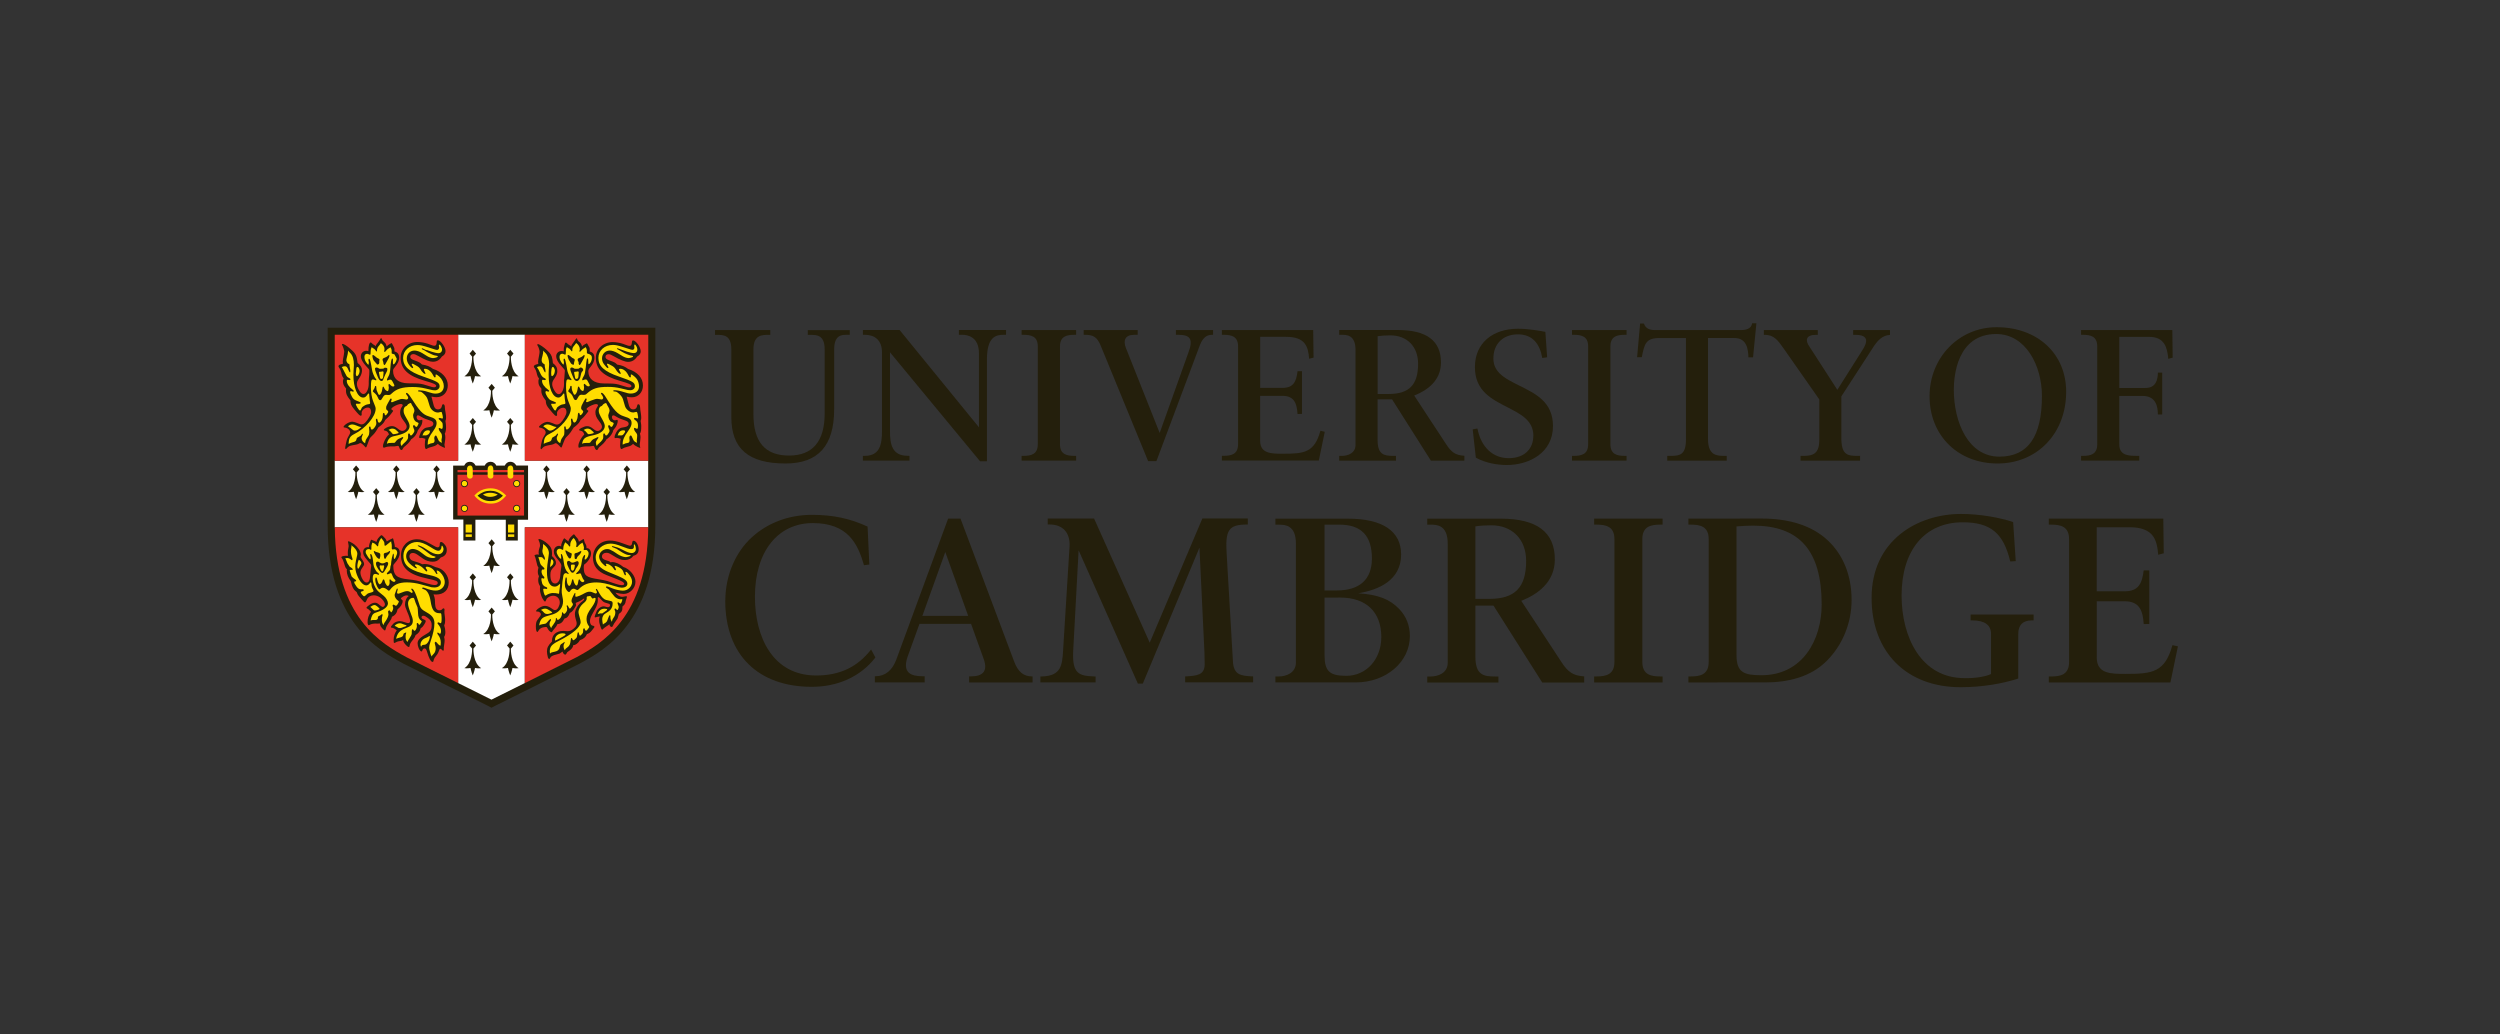 <?xml version="1.0" encoding="UTF-8"?> <svg xmlns="http://www.w3.org/2000/svg" id="Layer_1_copy" version="1.1" viewBox="0 0 766.03 316.84"><rect x="0" y="0" width="766.03" height="316.84" fill="#333333" stroke="none"/><defs><style> .st0 { fill: #1d1d1b; } .st1 { fill: #241f0c; } .st2 { fill: #fff; } .st3 { fill: #e63329; } .st4 { fill: #fd0; } .st5 { stroke: #fd0; } .st5, .st6 { fill: none; stroke-miterlimit: 10; stroke-width: .24px; } .st6 { stroke: #171614; } </style></defs><path class="st5" d="M196.16,164c-.21,5.25-.98,10-2.29,14.18-1.27,4.04-3.08,7.63-5.39,10.69-4.31,5.69-9.54,8.54-13.01,10.42-.3.16-2.36,1.21-12.24,6.13v-41.42h32.93"></path><path class="st5" d="M137.98,164v41.42c-9.88-4.92-11.93-5.97-12.24-6.13-3.46-1.88-8.7-4.73-13.01-10.42-2.31-3.05-4.13-6.65-5.39-10.69-1.31-4.17-2.08-8.93-2.29-14.18h32.93"></path><path class="st6" d="M196.22,104.98h-32.99v33.77h32.99v-33.77h0Z"></path><path class="st6" d="M137.98,104.98h-32.99v33.77h32.99v-33.77h0Z"></path><path class="st1" d="M150.6,216.86l-1-.53c-1.49-.74-24.67-12.26-26.05-13.01-7.51-4.08-23.15-12.58-23.15-42.35v-60.55h100.4v60.55c0,29.77-15.64,38.27-23.15,42.35-1.38.75-24.71,12.35-26.05,13.01l-1,.53Z"></path><path class="st2" d="M160.82,141.16v-38.59h-20.43v38.59h-37.82v19.79h0c0,.21,0,.42,0,.63h37.81v47.72c5.45,2.71,10.21,5.08,10.21,5.08,0,0,0,0,0,0,0,0,0,0,0,0,0,0,4.76-2.37,10.21-5.08v-47.72h37.81c0-.21,0-.42,0-.63v-19.79h-37.82Z"></path><g><rect class="st3" x="102.57" y="102.57" width="37.82" height="38.59"></rect><rect class="st3" x="160.82" y="102.57" width="37.82" height="38.59"></rect><path class="st3" d="M140.39,161.59h-37.81c.22,27.66,14.4,35.68,22.01,39.81.77.42,8.85,4.45,15.8,7.91v-47.72Z"></path><path class="st3" d="M160.82,161.59v47.72c6.95-3.46,15.03-7.49,15.8-7.91,7.61-4.14,21.79-12.15,22.01-39.81h-37.81Z"></path></g><g><path class="st1" d="M173.8,151.67l.78-.93-.99-1.17-.99,1.17.78.93c.01.47.04,4.56-2.37,6.02,0,0,.8.15,1.88-.05,0,0,.19,1.07.69,2.28.51-1.22.69-2.28.69-2.28,1.08.21,1.88.05,1.88.05-2.41-1.46-2.38-5.56-2.37-6.02Z"></path><path class="st1" d="M179.96,144.72l.78-.93-.99-1.17-.99,1.17.78.93c.01.47.04,4.56-2.37,6.02,0,0,.8.15,1.88-.05,0,0,.19,1.07.69,2.28.51-1.22.69-2.28.69-2.28,1.08.21,1.88.05,1.88.05-2.41-1.46-2.38-5.55-2.37-6.02Z"></path><path class="st1" d="M186.12,151.67l.78-.93-.99-1.17-.99,1.17.78.93c.01.47.04,4.56-2.37,6.02,0,0,.8.15,1.88-.05,0,0,.19,1.07.69,2.28.51-1.22.69-2.28.69-2.28,1.08.21,1.88.05,1.88.05-2.41-1.46-2.38-5.56-2.37-6.02Z"></path><path class="st1" d="M192.28,144.72l.78-.93-.99-1.17-.99,1.17.78.93c.01.47.04,4.56-2.37,6.02,0,0,.8.15,1.88-.05,0,0,.19,1.07.69,2.28.51-1.22.69-2.28.69-2.28,1.08.21,1.88.05,1.88.05-2.41-1.46-2.38-5.55-2.37-6.02Z"></path><path class="st1" d="M167.65,144.72l.78-.93-.99-1.17-.99,1.17.78.93c.01.47.04,4.56-2.37,6.02,0,0,.8.15,1.88-.05,0,0,.19,1.07.69,2.28.51-1.22.69-2.28.69-2.28,1.08.21,1.88.05,1.88.05-2.41-1.46-2.38-5.55-2.37-6.02Z"></path></g><g><path class="st1" d="M115.49,151.67l.78-.93-.99-1.17-.99,1.17.78.93c.01.47.04,4.56-2.37,6.02,0,0,.8.15,1.88-.05,0,0,.19,1.07.69,2.28.51-1.22.69-2.28.69-2.28,1.08.21,1.88.05,1.88.05-2.41-1.46-2.38-5.56-2.37-6.02Z"></path><path class="st1" d="M121.65,144.72l.78-.93-.99-1.17-.99,1.17.78.93c.01.47.04,4.56-2.37,6.02,0,0,.8.15,1.88-.05,0,0,.19,1.07.69,2.28.51-1.22.69-2.28.69-2.28,1.08.21,1.88.05,1.88.05-2.41-1.46-2.38-5.55-2.37-6.02Z"></path><path class="st1" d="M127.81,151.67l.78-.93-.99-1.17-.99,1.17.78.93c.01.47.04,4.56-2.37,6.02,0,0,.8.15,1.88-.05,0,0,.19,1.07.69,2.28.51-1.22.69-2.28.69-2.28,1.08.21,1.88.05,1.88.05-2.41-1.46-2.38-5.56-2.37-6.02Z"></path><path class="st1" d="M133.97,144.72l.78-.93-.99-1.17-.99,1.17.78.93c.01.47.04,4.56-2.37,6.02,0,0,.8.15,1.88-.05,0,0,.19,1.07.69,2.28.51-1.22.69-2.28.69-2.28,1.08.21,1.88.05,1.88.05-2.41-1.46-2.38-5.55-2.37-6.02Z"></path><path class="st1" d="M109.33,144.72l.78-.93-.99-1.17-.99,1.17.78.93c.01.47.04,4.56-2.37,6.02,0,0,.8.15,1.88-.05,0,0,.19,1.07.69,2.28.51-1.22.69-2.28.69-2.28,1.08.21,1.88.05,1.88.05-2.41-1.46-2.38-5.55-2.37-6.02Z"></path></g><g><path class="st1" d="M150.86,167.35l.78-.93-.99-1.17-.99,1.17.78.93c.01.47.04,4.56-2.37,6.02,0,0,.8.16,1.88-.05,0,0,.19,1.07.69,2.28.51-1.22.69-2.28.69-2.28,1.08.21,1.88.05,1.88.05-2.41-1.46-2.38-5.55-2.37-6.02Z"></path><path class="st1" d="M150.86,188.26l.78-.93-.99-1.17-.99,1.17.78.93c.01.47.04,4.56-2.37,6.02,0,0,.8.15,1.88-.05,0,0,.19,1.07.69,2.28.51-1.22.69-2.28.69-2.28,1.08.21,1.88.05,1.88.05-2.41-1.46-2.38-5.56-2.37-6.02Z"></path><g><path class="st1" d="M156.56,177.8l.78-.93-.99-1.17-.99,1.17.78.93c.01.47.04,4.56-2.37,6.02,0,0,.8.15,1.88-.05,0,0,.19,1.07.69,2.28.51-1.22.69-2.28.69-2.28,1.08.21,1.88.05,1.88.05-2.41-1.46-2.38-5.56-2.37-6.02Z"></path><path class="st1" d="M145.08,177.8l.78-.93-.99-1.17-.99,1.17.78.93c.01.47.04,4.56-2.37,6.02,0,0,.8.15,1.88-.05,0,0,.19,1.07.69,2.28.51-1.22.69-2.28.69-2.28,1.08.21,1.88.05,1.88.05-2.41-1.46-2.38-5.56-2.37-6.02Z"></path></g></g><g><path class="st1" d="M156.56,198.71l.78-.93-.99-1.17-.99,1.17.78.93c.01.47.04,4.56-2.37,6.02,0,0,.8.15,1.88-.05,0,0,.19,1.07.69,2.28.51-1.22.69-2.28.69-2.28,1.08.21,1.88.05,1.88.05-2.41-1.46-2.38-5.56-2.37-6.02Z"></path><path class="st1" d="M145.08,198.71l.78-.93-.99-1.17-.99,1.17.78.93c.01.47.04,4.56-2.37,6.02,0,0,.8.15,1.88-.05,0,0,.19,1.07.69,2.28.51-1.22.69-2.28.69-2.28,1.08.21,1.88.05,1.88.05-2.41-1.46-2.38-5.56-2.37-6.02Z"></path></g><g><path class="st1" d="M150.86,119.73l.78-.93-.99-1.17-.99,1.17.78.93c.01.47.04,4.56-2.37,6.02,0,0,.8.15,1.88-.05,0,0,.19,1.07.69,2.28.51-1.22.69-2.28.69-2.28,1.08.21,1.88.05,1.88.05-2.41-1.46-2.38-5.56-2.37-6.02Z"></path><g><path class="st1" d="M156.56,109.27l.78-.93-.99-1.17-.99,1.17.78.93c.01.47.04,4.56-2.37,6.02,0,0,.8.15,1.88-.05,0,0,.19,1.07.69,2.28.51-1.22.69-2.28.69-2.28,1.08.21,1.88.05,1.88.05-2.41-1.46-2.38-5.56-2.37-6.02Z"></path><path class="st1" d="M145.08,109.27l.78-.93-.99-1.17-.99,1.17.78.93c.01.47.04,4.56-2.37,6.02,0,0,.8.15,1.88-.05,0,0,.19,1.07.69,2.28.51-1.22.69-2.28.69-2.28,1.08.21,1.88.05,1.88.05-2.41-1.46-2.38-5.56-2.37-6.02Z"></path></g><g><path class="st1" d="M156.56,130.18l.78-.93-.99-1.17-.99,1.17.78.93c.01.47.04,4.56-2.37,6.02,0,0,.8.15,1.88-.05,0,0,.19,1.07.69,2.28.51-1.22.69-2.28.69-2.28,1.08.21,1.88.05,1.88.05-2.41-1.46-2.38-5.56-2.37-6.02Z"></path><path class="st1" d="M145.08,130.18l.78-.93-.99-1.17-.99,1.17.78.93c.01.47.04,4.56-2.37,6.02,0,0,.8.15,1.88-.05,0,0,.19,1.07.69,2.28.51-1.22.69-2.28.69-2.28,1.08.21,1.88.05,1.88.05-2.41-1.46-2.38-5.56-2.37-6.02Z"></path></g></g><g><path class="st1" d="M132.22,121.62l.13.48c.12.43.2.78.26,1.03.4,1.83.74,2.31,1.63,2.31.51,0,.93-.28,1.06-.71l.19-.64c.04-.15.16-.23.31-.23.35,0,.51.36.52,1.16,0,.23.08.75.23,1.57.08.48.13.95.13,1.4,0,.41-.03.58-.19,1,.11.63.19,1.48.19,1.96,0,.79-.15,1.53-.39,1.91.13.53.16.74.16,1.21,0,.34-.03.71-.1,1.07-.14.77-.17.96-.17,1.11s.03.29.07.43c.06.18.1.31.1.38,0,.09-.04.16-.1.16l-.64-.26-.71-.38c-.23-.12-.39-.25-.74-.58-.62.56-.81.64-2.44,1.09-.33.09-.57.19-.71.29-.2.14-.35.22-.43.22-.27,0-.41-.44-.41-1.36,0-.68.07-1.31.19-1.78-.48-.18-.89-.29-1.15-.29-.05,0-.21.02-.49.06h-.12c-.09.01-.17-.13-.17-.3,0-.12.09-.43.2-.7l.32-.77c.12-.28.38-.6.77-.93.32-.27.6-.44.83-.48l1.15-.22c.69-.13,1.09-.5,1.09-.97s-.31-.77-1-1.01l-1.38-.48c-.35-.12-.77-.33-1.25-.61-.76-.45-.89-.51-1.08-.51-.27,0-.43.21-.43.57,0,.57.37.97.9.97.11,0,.22-.02.32-.06.16-.06.27-.1.33-.1.14,0,.22.08.22.24v.14s-.07.55-.07.55c-.06.47-.36,1.03-1.03,1.92l-.29.38c-.26,1.03-.9,1.97-1.73,2.53-.21.14-.33.23-.35.25-.03.03-.11.18-.26.45-.06.12-.28.38-.64.77-.27.29-.54.54-.8.74-.36.27-.57.47-.64.58l-.32.55c-.06.1-.15.16-.26.16-.28,0-.54-.29-.7-.8-.12-.38-.22-.48-.46-.48-.12,0-.31.03-.56.1l-.45.06h-1.16c-.58,0-1.39.15-1.76.32-.15.07-.26.1-.33.1-.08,0-.13-.04-.21-.2-.06-.11-.07-.16-.07-.26,0-.59.42-1.69.97-2.57.35-.55.46-.68.87-1.03-.13-.54-.48-.96-.89-1.09l-.55-.16c-.08-.02-.13-.09-.13-.16,0-.17.26-.39.74-.65.63-.33,1.26-.51,1.76-.51.53,0,1.05.21,1.64.67.87.68,1.1.8,1.53.8.69,0,1.34-.63,1.34-1.29,0-.44-.23-.91-.85-1.7-.89-1.16-1.16-1.76-1.16-2.6,0-.53.16-1.2.36-1.5l.32-.48c.07-.11.11-.21.11-.31,0-.21-.25-.37-.58-.37-.51,0-1.48.36-2.25.84-.38.24-.65.51-.65.68,0,.1.05.19.13.25l.35.22s.07.08.07.13c0,.04-.05.15-.13.25l-.64.83c-.33.43-.84.97-1.35,1.41-.17.15-.28.26-.32.32,0,0-.09.16-.25.48-.23.43-.84,1.05-1.41,1.44-.24.16-.39.28-.45.35-.05.05-.13.21-.26.45-.08.16-.22.38-.42.67-.31.46-.57.8-.77.99l-.9.9c-.28.27-.52.81-.9,1.98-.23.71-.43,1.13-.55,1.13-.05,0-.14-.07-.25-.2-.64-.72-1.18-1.16-1.47-1.16-.07,0-.19.06-.36.16-.23.15-.53.26-.87.32l-1.18.22c-.9.17-1.25.36-1.76.96-.12.14-.22.22-.28.22-.1,0-.17-.16-.17-.37l.03-.3.16-.86c.17-.93.38-1.61.64-2.08l.54-.99c.11-.19.16-.37.16-.52,0-.74-.76-1.41-1.7-1.5-.24-.02-.33-.08-.33-.21,0-.16.26-.48.62-.75.64-.49,1.48-.84,2.02-.84.32,0,.83.14,1.44.38l.71.29c.26.11.5.17.71.17.75,0,1.47-.68,2.36-2.21.4-.69.58-1.2.58-1.65,0-.81-.38-1.3-1.02-1.3-.48,0-1.01.23-1.39.61-.32.33-.49.67-.49.99v.36s.02.08.02.08c0,.3-.1.47-.28.47-.3,0-.74-.43-2-1.96-.94-1.14-1.15-1.62-1.19-2.76-1.09-1.39-1.36-1.97-1.36-2.96l.04-.66c-.75-.91-.96-1.4-.96-2.23,0-.3.05-.48.23-.85-.38-.56-.51-.81-.61-1.25l-.16-.68c-.11-.46-.28-.85-.51-1.19-.29-.41-.32-.47-.32-.61,0-.37.26-.52,1.38-.8-.05-.31-.07-.55-.07-.71,0-.19.02-.37.1-.76l.22-1.19c.09-.48.14-.82.14-1.03,0-.22-.04-.38-.23-1.02-.11-.37-.21-.61-.29-.74-.11-.16-.2-.37-.2-.44,0-.11.08-.18.22-.18.32,0,1.16.51,2.02,1.23,1.84,1.52,2.22,2.13,2.47,3.97.02.14.05.36.1.64.88.65,1.35,1.43,1.35,2.27,0,.66-.24,1.43-.64,2.05l-.64.99c-.19.29-.29.66-.29,1.06,0,.6.17,1.16.61,1.92.49.87.91,1.22,1.43,1.22.84,0,1.59-1.47,1.59-3.14v-.8c0-.33.01-.65.06-1.06.06-.5.09-.81.09-.93l.03-.77v-.51c.01-.18-.08-.36-.32-.61l-.7-.77c-1.02-1.11-1.58-2.16-1.58-2.94,0-.97.7-1.71,1.64-1.71.19,0,.36.03.68.12v-.22c0-1.41.29-2.46.68-2.46l.15.05.58.51.7.45.19.19c0-.4.02-.44.42-.9.1-.11.24-.31.45-.61.16-.24.27-.4.32-.48.05-.08.1-.18.16-.29.08-.16.17-.24.27-.24.09,0,.16.12.28.47.08.22.13.28.68.77.19.17.32.31.38.42.05.09.14.3.26.64.02.06.05.14.1.26.24-.3.35-.41.64-.58l.48-.29c.18-.11.3-.17.36-.17.04,0,.1.08.16.2.05.11.14.27.26.48.34.6.45.88.45,1.16v.32s0,.38,0,.38c1.05.33,1.45.88,1.45,2.01,0,.82-.43,1.75-1.25,2.74-.55.66-.61.79-.61,1.24,0,2.37,1.65,3.75,4.56,3.79l2.15.03c1.38.02,2.21.16,3.49.58,1.52.5,1.97.61,2.41.61.15,0,.29-.05.41-.13.12-.08.19-.19.19-.28,0-.45-.79-.81-3.36-1.54-5.29-1.5-7.53-3.63-7.53-7.13,0-2.71,2.25-4.8,5.16-4.8.94,0,2.38.25,3.2.55l1.31.48c.24.09.47.13.69.13.45,0,.67-.37.69-1.13,0-.4.1-.54.37-.54.37,0,.94.46,1.46,1.19.53.73.87,1.56.87,2.1,0,.73-.34,1.24-1.12,1.68-.72,1.1-1.6,1.6-2.79,1.6-.93,0-2.24-.52-4.42-1.76-.76-.43-1.15-.58-1.55-.58-.57,0-.93.33-.93.83,0,.46.36.76,1.3,1.09,1.38.49,1.73.67,2.27,1.25,1.63.28,2.34.57,3.37,1.34,2.81.89,4.56,2.81,4.56,5.01s-1.45,3.68-3.46,3.68c-.48,0-.77-.04-1.52-.19"></path><path class="st4" d="M135.39,135.66c-.09-.39-.12-.58-.12-.77l.02-.25.1-.51.03-.41c0-.45-.08-.76-.23-.96l-.39-.51c-.12-.17-.24-.38-.32-.61-.04-.12-.07-.21-.07-.27,0-.15.09-.24.23-.24.09,0,.12.02.41.19.12.07.23.11.31.11.19,0,.3-.31.3-.85,0-.62-.06-.96-.19-1.12l-.48-.54-.42-.35c-.1-.09-.17-.2-.17-.28,0-.14.11-.23.26-.23.14,0,.45.07.71.16l.15.03c.13,0,.18-.08.18-.27v-.12s-.1-.67-.1-.67l-.19-.7c-.06-.23-.1-.26-.24-.26h-.08s-.8.17-.8.17h-.13c-1.05.01-2.16-.87-2.5-1.99l-.64-2.08c-.2-.64-.68-1.25-1.54-1.96-.26-.21-.48-.33-.64-.35l-.58-.07c-.11-.01-.17-.07-.17-.16,0-.13.12-.19.4-.19l1.06.09c.39.04.97.19,1.73.45.96.33,1.61.47,2.15.47,1.6,0,2.56-.87,2.56-2.32,0-.99-.52-2.12-1.31-2.84-.45-.4-.9-.71-1.06-.71-.09,0-.16.07-.16.17l.03.41v.04c0,.16-.09.29-.22.29-.16,0-.34-.21-.55-.64-.61-1.26-1.57-2.01-2.56-2.01-.17,0-.29.07-.29.17,0,.07.05.22.16.46l.26.58c.07.15.1.25.1.29,0,.04-.06.07-.14.07-.15,0-.38-.13-.54-.3l-.48-.51-.42-.64c-.34-.51-.6-.75-1.31-1.12-.4-.21-.65-.35-.77-.42-.15-.08-.28-.13-.4-.13s-.17.05-.17.17c0,.1.04.23.12.35.24.37.33.55.33.64,0,.1-.08.19-.17.19-.25,0-.77-.5-1.22-1.18-.38-.56-.58-1.19-.58-1.8,0-1.38,1.01-2.4,2.37-2.4.7,0,1.59.3,2.41.8l1.51.93c.52.33,1.29.58,1.75.58.2,0,.63-.07.94-.16.14-.04.27-.09.38-.16.09-.05.15-.13.15-.18,0-.06-.04-.12-.09-.14l-.19-.06-.7-.13c-.18-.03-.48-.14-.86-.32-.85-.39-1.38-.66-1.6-.8-.53-.35-.88-.55-1.06-.61-.26-.09-.42-.21-.42-.3s.05-.14.14-.14.21.04.34.12c.47.29.88.45,1.19.45l1.38.48c.68.24,1.68.45,2.13.45.58,0,1.05-.47,1.05-1.06,0-.38-.22-.94-.56-1.41-.07-.11-.15-.16-.22-.16-.13,0-.2.09-.2.26l.03.26.05.38c0,.42-.28.74-.64.74-.13,0-.3-.03-.5-.1l-2.08-.67c-1.75-.56-2.55-.74-3.43-.74-2.49,0-4.39,1.71-4.39,3.97,0,2.55,1.79,4.2,6.22,5.71,4.36,1.5,4.97,1.86,4.97,2.98,0,.64-.65,1.22-1.38,1.22-.29,0-.55-.02-.77-.06-.15-.03-.87-.2-2.18-.51-1.32-.32-2.51-.45-3.99-.45-3.14,0-4.89.55-6.4,2.02-.38.37-.5.42-.94.42h-.22s-.45-.04-.45-.04h-.06c-.38,0-.65.17-.9.58-.34.54-.52.83-.55.87-.09.12-.23.19-.37.19-.29,0-.46-.22-.79-.99-.16-.38-.39-.71-.67-.96l-.64-.58c-.1-.09-.16-.18-.16-.24,0-.07.05-.17.13-.3.31-.45.41-.65.45-.84.09-.43.1-.45.27-.45.2,0,.26.2.27.93,0,.21.09.51.26.86l.35.77c.04.1.16.16.29.16.33,0,.75-.78.86-1.6.09-.69.16-.9.31-.9.06,0,.11.02.14.07.03.05.13.24.29.58.08.18.23.34.42.48.18.14.31.21.38.23h.04c.26,0,.35-.17.41-.77l.03-.32-.06-.45-.04-.31c0-.21.07-.33.19-.33.07,0,.16.04.24.13l.32.32c.21.21.43.32.63.32.27,0,.43-.11.43-.28,0-.15-.06-.31-.3-.74l-.22-.42c-.26-.48-.46-.67-.7-.67l-.32.03-.38.16c-.12.05-.2.07-.25.07-.06,0-.1-.05-.1-.13,0-.29.19-.74.54-1.31.25-.41.43-1.27.51-2.52.11-1.67.33-2.76.57-2.76.16,0,.22.13.22.49l-.02.44v.31c-.01.3.05.54.13.54.27,0,.6-.41.86-1.07.11-.28.17-.5.17-.65l-.04-.15-.64-1.19-.64-.19c-.12-.04-.2-.09-.22-.14v-.78l-.06-.39-.13-.32-.16-.35c-.7.38-1.04.63-1.28.96-.25.34-.39.46-.52.46-.08,0-.16-.08-.16-.17,0-.08.03-.25.1-.52l.02-.18c0-.69-.42-1.37-1.11-1.81l-.19.26-.23.32-.38.45c-.12.14-.23.36-.32.64-.04.14-.07.26-.07.37v.05s0,.12,0,.12c0,.27-.03.33-.15.33l-.08-.04-.22-.32-.35-.39-.54-.35-.29-.22c-.06.13-.1.22-.13.29-.1.22-.15.4-.16.51l-.03.51-.03.54v.09c0,.28-.06.39-.23.39-.06,0-.22-.07-.37-.16-.14-.08-.3-.13-.46-.13-.5,0-.82.35-.82.89,0,.64.19,1.26.52,1.68l.41.55c.12.15.33.27.34.19l.08-.67-.1-.54-.02-.24c0-.21.07-.34.19-.34.18,0,.29.2.41.74l.25,1.19.26,1.51c.07.41.2.84.38,1.28.25.6.44.98.55,1.12.36.46.4.52.4.62,0,.08-.06.15-.14.15-.07,0-.17-.03-.29-.1-.11-.06-.24-.1-.38-.13l-.25-.04c-.52,0-.62.44-.62,2.58,0,1.31.28,3.08.62,3.93l.67,1.7c.11.27.16.54.16.79,0,2.34-3.1,6.01-6.5,7.7-1.27.63-1.67,1.23-1.76,2.63l-.03.42c.52-.27.73-.36,1.09-.45.96-.25,1.14-.37,1.28-.83l.13-.42c.05-.16.13-.21.87-.61.25-.13.43-.28.51-.42.16-.27.29-.41.38-.41.08,0,.12.04.12.1l-.03.11-.32.92-.04.22c0,.68.37,1.23,1.06,1.58.11-.74.19-1,.42-1.34l.58-.9c.21-.33.3-.74.3-1.37,0-.36-.03-.73-.08-1l-.02-.25c0-.16.08-.26.23-.26.11,0,.2.04.21.09l.13.61c.02.13.16.23.31.23.31,0,.71-.4,1.13-1.12.15-.27.24-.56.24-.85l-.05-.43-.1-.48v-.09c0-.21.11-.36.28-.36.07,0,.13.03.14.06l.19.74c.06.25.24.42.42.42.22,0,.58-.37.8-.8.19-.38.29-.82.29-1.31,0-.68.07-.88.32-.88.08,0,.15.03.16.08l.13.42c.05.15.14.25.23.25.13,0,.49-.39.73-.8.06-.11.1-.21.1-.3,0-.14-.09-.28-.29-.44-.34-.28-.35-.32-.35-.74s.07-.61.35-1.12c.15-.27.29-.53.42-.77.41-.79.55-1,.7-1,.12,0,.23.13.23.28,0,.08-.02.17-.07.26-.09.18-.13.31-.13.38,0,.13.11.23.24.23.15,0,.34-.07.56-.19.09-.05.39-.16.9-.35l1.06-.38c.17-.06.39-.1.64-.1.2,0,.39.02.57.06.38.09.63.13.74.13.29,0,.55-.25.55-.53,0-.21-.22-.63-.52-.97-.11-.13-.16-.23-.16-.29l.04-.13c.04-.08.11-.13.17-.13.22,0,.72.54,1.18,1.25,2.76,4.34,3.75,5.4,5.61,5.96,1.88.57,2.38,1.01,2.38,2.13,0,.61-.31,1.33-1,2.29-1.4,1.95-1.73,2.74-1.73,4.03v.24c.16-.07.28-.12.35-.16.26-.13.43-.21.51-.22l.8-.16c.24-.05.45-.36.45-.66v-.08s-.1-.71-.1-.71v-.09c0-.25.12-.54.29-.68.05-.04.11-.07.17-.07.09,0,.2.08.25.2l.51,1.09c.21.45.45.66,1.12.96"></path><path class="st4" d="M109.55,112.43c-.23,0-.35.2-.38.64l-.06.61c-.07.57-.08.63-.08.78,0,.46.14.8.32.8.21,0,.53-.39.69-.84.1-.27.15-.51.15-.75,0-.21-.05-.47-.15-.72-.12-.33-.29-.51-.49-.51"></path><path class="st4" d="M106.9,107.75l.45.45c.73.73,1.09,1.94,1.09,3.67,0,.38-.02.63-.1,1.65-.04.54-.06.98-.06,1.32,0,3.97,1.29,6.98,3,6.98.54,0,.89-.26,1.39-1.03.08-.12.21-.23.29-.23.1,0,.15.08.16.26l.06.71.07.61.06.67.1.61v.08c0,.18-.07.28-.22.3l-.58.1c-.29.04-.59.17-.9.35-.48.29-.77.51-.83.64l-.35.74c-.05.09-.12.16-.2.16-.19,0-.48-.32-.83-.9-.29-.49-.47-.89-.47-1.05,0-.1.08-.14.28-.14h.06l.41.03.26-.03.29-.03c.11-.01.19-.11.19-.23,0-.08-.05-.16-.13-.19l-1.44-.61c-.44-.19-.83-.56-1.09-1.05-.4-.76-.58-1.21-.58-1.44,0-.2.1-.33.26-.33.06,0,.13.02.22.07.14.07.33.13.41.13.13,0,.24-.1.24-.2,0-.09-.11-.24-.26-.35-1.2-.87-1.89-1.88-1.89-2.74,0-.24.06-.36.19-.36l.23.03.42.06h.02c.16,0,.28-.1.28-.25,0-.09-.11-.21-.26-.29-.29-.16-.46-.26-.51-.29-.18-.11-.33-.26-.45-.45-.05-.08-.23-.42-.54-1.03l-.45-.87c-.17-.32-.27-.51-.29-.54-.03-.05-.09-.13-.19-.26.42-.2.65-.26,1-.26.44,0,.71.29,1.02,1.06.19.49.41.82.53.82.06,0,.08-.11.08-.38,0-.32-.05-.64-.13-.96-.08-.29-.11-.53-.1-.71l-.06-.45-.38-.19c-.09-.04-.19-.15-.29-.32-.18-.28-.26-.52-.26-.73,0-.14.04-.36.1-.58.33-1.22.42-1.7.42-2.1v-.28s.28.32.28.32Z"></path><path class="st4" d="M110.74,130.86c-.45-.07-.66-.12-.93-.23-.08-.03-.28-.12-.61-.25-.52-.22-.9-.32-1.23-.32-.48,0-.88.16-1.34.55l.29.22.64.45.61.48c.16.12.34.19.53.19.63,0,1.17-.29,2.03-1.09"></path><path class="st4" d="M123.09,136.69c.18-.4.26-.51.64-.83.89-.77,1.31-1.34,1.31-1.79v-.71c0-.41.07-.55.28-.55.1,0,.17.04.2.1l.16.38c.04.09.15.15.27.15s.31-.15.47-.37l.32-.45c.16-.22.23-.42.23-.63,0-.12-.03-.25-.07-.37-.03-.06-.1-.23-.22-.51-.07-.16-.13-.39-.13-.5,0-.21.11-.33.29-.33.09,0,.18.04.23.1l.26.32c.06.07.15.11.24.11.12,0,.25-.11.33-.27l.26-.51c.07-.13.1-.23.1-.29,0-.1-.1-.2-.29-.29l-.42-.19c-.55-.25-.97-1.13-.97-2.05,0-.12.02-.24.07-.35l.22-.55c.07-.15.1-.33.1-.51,0-.33-.11-.67-.32-1-.26-.39-.4-.62-.42-.67-.19-.51-.29-.65-.44-.65l-.16.04-.22.13-.35.19-.42.51-.45.22c-.27.13-.52.71-.52,1.18,0,.83.09,1.06,1.19,2.96.43.73.65,1.37.65,1.83,0,1.31-1.18,2.25-3.54,2.81l-1.47.35c-1.09.26-1.73,1.01-1.96,2.28.45-.23.63-.27,1.42-.27h.47s.07,0,.07,0c.43,0,.49-.03.76-.42.32-.44.63-.71,1.06-.89l.51-.23.42-.22.13-.03c.11,0,.18.05.18.13,0,.12-.12.33-.3.54-.37.41-.51.75-.51,1.24,0,.31.07.49.35.84"></path><path class="st4" d="M119.05,131.72c.37.23.74.56.96.87.31.42.35.45.65.45.13,0,.29-.02.47-.07l.29-.06c.53-.1.71-.18.71-.31,0-.08-.06-.18-.16-.27l-.35-.32-.35-.32c-.23-.21-.67-.36-1.06-.36s-.61.08-1.16.39"></path><path class="st4" d="M129.43,133.45l.19-.03.29-.03.29.03h.14c.71,0,1.4-.59,1.4-1.23,0-.22-.2-.34-.56-.34-.86,0-1.41.5-1.74,1.61"></path><path class="st1" d="M117.48,111.31c.03.3.19.54.35.54.13,0,.29-.35.62-.92.45-.77.89-1.52.89-1.93,0-.14-.07-.24-.16-.24h-.03s-.35.33-.35.33c-.26.23-.46.34-1.09.58-.36.14-.49.28-.49.55l.05.26.16.45.07.39Z"></path><path class="st1" d="M115.52,109.64l.54.29c.15.08.23.18.23.31l-.04.2c-.08.27-.02.57-.02.68-.03.57-.46.57-.64.57-.11,0-.05-.07-.3-.35l-.71-.8c-.22-.25-.41-.81-.48-1.44v-.08c0-.18.05-.24.19-.24.09,0,.24.07.35.16l.87.7Z"></path><path class="st1" d="M116.77,113h-.17s-.37-.03-.37-.03c0,0-.14-.08-.39-.23-.14-.08-.3-.13-.46-.13-.29,0-.48.16-.48.4,0,.27.13.7.42,1.43l.42,1.02c.37.9.72,1.28,1.19,1.28.42,0,.48-.41.76-1.12.64-1.61,1-1.85,1-2.42,0-.39-.09-.49-.44-.49l-.3-.07-.51.32-.67.03Z"></path><path class="st4" d="M116.74,113.9h-.42c-.06,0-.12.04-.16.1l-.06.16.16.77.13.67c.07.37.21.51.48.51.31,0,.51-.21.54-.61l.06-.71c.04-.47.06-.71.06-.73,0-.07-.04-.14-.1-.2-.05-.04-.1-.07-.16-.07h-.03s-.51.1-.51.1Z"></path></g><g><path class="st1" d="M192.03,121.62l.13.48c.12.43.2.78.26,1.03.4,1.83.74,2.31,1.63,2.31.51,0,.93-.28,1.06-.71l.19-.64c.04-.15.15-.23.3-.23.35,0,.53.38.56,1.16,0,.3.07.82.19,1.57.09.54.13,1.04.13,1.48,0,.33-.04.52-.19.92l.06.38c.11.63.13.88.13,1.18,0,1.38-.07,1.78-.39,2.32.13.53.17.77.17,1.15,0,.24-.03.59-.1,1.13l-.13.96.03.58c.09.21.13.34.13.38,0,.09-.06.16-.13.16l-.64-.26-.7-.38c-.23-.12-.39-.25-.74-.58-.62.55-.71.6-1.45.8-1.06.29-1.45.43-1.66.58-.21.14-.36.22-.44.22-.25,0-.42-.48-.42-1.19,0-1.03.06-1.55.22-1.96-.62-.21-.94-.29-1.17-.29-.09,0-.14,0-.47.06h-.14c-.09.01-.15-.1-.15-.29,0-.31.22-.94.52-1.47.4-.72,1.06-1.31,1.57-1.41l1.15-.22c.68-.13,1.09-.5,1.09-.97s-.3-.76-1-1.01l-1.35-.48c-.45-.16-.88-.37-1.28-.61-.34-.21-.58-.35-.7-.42-.12-.06-.24-.09-.35-.09-.29,0-.46.21-.46.55,0,.54.42.99.93.99.11,0,.22-.02.33-.07.15-.06.25-.1.29-.1.15,0,.25.14.25.34,0,.57-.36,1.56-.74,2.03l-.38.48-.29.38c-.11.83-.92,2.01-1.73,2.53-.2.12-.32.21-.35.25-.03.03-.11.18-.26.45-.07.12-.28.38-.64.77-.27.29-.54.54-.8.74-.36.27-.57.47-.64.58l-.32.55c-.07.11-.15.17-.25.17-.29,0-.55-.3-.71-.81-.12-.38-.22-.48-.46-.48-.12,0-.31.03-.56.1l-.45.06h-1.12c-.61,0-1.42.15-1.8.32-.14.07-.26.1-.33.1-.16,0-.25-.17-.25-.49,0-1.02.78-2.56,1.8-3.56-.15-.59-.46-.98-.87-1.09-.36-.1-.56-.15-.58-.16-.06-.03-.1-.09-.1-.15,0-.21.23-.41.74-.65.91-.43,1.18-.51,1.69-.51.58,0,1.07.2,1.68.67.87.68,1.11.8,1.53.8.68,0,1.34-.62,1.34-1.28,0-.44-.24-.94-.85-1.7-.85-1.09-1.15-1.8-1.15-2.72,0-.62.12-.96.67-1.86.09-.14.13-.26.13-.34,0-.17-.29-.34-.62-.34-.34,0-.77.12-1.35.39-.96.44-1.54.86-1.54,1.11,0,.1.06.2.16.27l.32.22s.07.08.07.13-.06.17-.13.25c-.06.07-.28.35-.64.83-.45.59-.87,1.04-1.34,1.41-.17.13-.28.24-.32.32l-.25.48c-.21.4-.85,1.06-1.38,1.44-.24.17-.39.29-.45.35-.07.07-.16.22-.29.45-.33.59-.84,1.31-1.18,1.67l-.87.9c-.25.25-.6,1-.93,1.98-.26.78-.43,1.13-.55,1.13-.05,0-.14-.07-.25-.2-.62-.71-1.18-1.16-1.45-1.16-.07,0-.2.06-.37.16-.25.15-.54.26-.86.32l-1.15.22c-.96.19-1.35.39-1.79.96-.11.14-.21.22-.25.22-.11,0-.2-.17-.2-.39l.03-.28s.06-.32.16-.86c.16-.91.4-1.67.64-2.08l.58-.99c.1-.18.16-.36.16-.52,0-.74-.69-1.34-1.73-1.5-.21-.03-.32-.11-.32-.23,0-.15.25-.43.64-.73.68-.51,1.43-.83,1.96-.83.36,0,.83.13,1.47.38l.7.29c.26.11.51.17.71.17.75,0,1.47-.68,2.36-2.21.4-.7.58-1.19.58-1.65,0-.81-.38-1.3-1.01-1.3-.5,0-.97.21-1.36.61-.35.35-.53.71-.53,1.02l.02.33v.17c.01.26-.07.38-.27.38-.24,0-.52-.24-1.08-.9-.23-.28-.53-.62-.9-1.06-.97-1.14-1.18-1.6-1.22-2.76-1.09-1.39-1.36-2.16-1.36-2.96l.04-.66c-.78-.94-.93-1.3-.93-2.22,0-.41.02-.52.19-.86-.38-.56-.51-.81-.61-1.25l-.16-.68c-.11-.46-.28-.85-.51-1.19-.29-.41-.32-.47-.32-.59,0-.33.32-.55,1.12-.75l.26-.07c-.04-.31-.07-.55-.07-.71,0-.19.02-.37.1-.76l.22-1.19c.09-.46.13-.81.13-1.05,0-.27-.04-.49-.2-1-.1-.33-.21-.57-.32-.74-.12-.18-.19-.33-.19-.42,0-.11.11-.19.25-.19.08,0,.21.04.32.1,1.08.59,2.27,1.53,3.11,2.47.73.81.96,1.48,1.12,3.27.98.73,1.35,1.39,1.35,2.43,0,.62-.2,1.21-.64,1.89-.39.6-.61.93-.64.99-.19.32-.29.7-.29,1.08,0,.58.18,1.12.61,1.89.48.85.91,1.22,1.42,1.22.84,0,1.6-1.45,1.6-3.05v-.32s0-.87,0-.87l.1-.77.06-.93.06-.77.03-.43c0-.32-.07-.41-1.05-1.46-1.09-1.17-1.6-2.15-1.6-3.06,0-.86.74-1.58,1.63-1.58.19,0,.35.03.68.12v-.38l.03-.68.19-.83c.15-.67.22-.79.45-.79l.16.05.58.51.7.45.19.19c.05-.4.08-.48.42-.9.17-.21.32-.41.45-.61l.32-.48.19-.29c.13-.19.18-.24.27-.24.09,0,.15.11.25.47.04.14.14.29.29.42l.42.35c.34.29.56.71.7,1.31.25-.32.38-.43.64-.58l.51-.29c.19-.11.31-.16.34-.16s.09.08.14.19c.07.17.16.33.26.48.41.66.45.76.45,1.21v.27s0,.38,0,.38c1.04.29,1.45.85,1.45,2,0,.86-.39,1.75-1.22,2.75-.55.66-.64.86-.64,1.36,0,2.26,1.7,3.63,4.58,3.67l2.11.03c1.38.02,2.23.16,3.49.58,1.48.49,1.97.61,2.42.61.33,0,.6-.18.6-.4,0-.46-.78-.82-3.37-1.56-5.28-1.49-7.53-3.63-7.53-7.13,0-2.71,2.26-4.8,5.18-4.8.92,0,2.36.25,3.18.55l1.31.48c.24.09.47.13.69.13.45,0,.62-.28.69-1.13.03-.38.15-.54.39-.54.34,0,.99.53,1.47,1.19.49.68.84,1.57.84,2.15,0,.68-.36,1.2-1.12,1.63-.72,1.1-1.6,1.6-2.79,1.6-.91,0-2.46-.62-4.42-1.76-.77-.45-1.11-.58-1.53-.58-.58,0-.95.32-.95.83,0,.46.34.75,1.29,1.09,1.52.54,1.84.72,2.28,1.25,1.63.28,2.34.57,3.37,1.34,2.93.94,4.55,2.75,4.55,5.06,0,2.11-1.43,3.63-3.41,3.63-.53,0-.8-.03-1.56-.19"></path><path class="st4" d="M195.2,135.66c-.08-.29-.1-.43-.1-.59l.04-.44c.08-.6.1-.89.1-1.25,0-.24-.07-.42-.23-.64l-.39-.51c-.25-.34-.35-.59-.35-.88,0-.18.04-.25.17-.25l.15.03s.11.06.29.16c.13.07.24.11.32.11.19,0,.29-.3.29-.9,0-.83-.16-1.23-.64-1.61l-.45-.35c-.08-.06-.13-.17-.13-.26,0-.15.09-.25.24-.25.09,0,.22.03.37.07l.35.1.14.03c.11,0,.16-.09.16-.27v-.11s-.1-.67-.1-.67c-.1-.7-.22-.97-.42-.97h-.06s-.83.17-.83.17h-.14c-1,.01-2.18-.94-2.49-1.99l-.61-2.08c-.18-.62-.73-1.31-1.54-1.96-.27-.21-.5-.33-.67-.35l-.58-.07c-.1-.01-.18-.08-.18-.16,0-.13.11-.2.35-.2.81,0,1.68.17,2.84.55,1.05.35,1.63.47,2.14.47,1.61,0,2.57-.84,2.57-2.22,0-.7-.25-1.57-.61-2.13-.31-.48-.84-.97-1.51-1.41-.1-.07-.19-.1-.25-.1-.09,0-.16.07-.16.16l.03.42v.04c0,.16-.09.29-.2.29-.18,0-.36-.21-.57-.64-.59-1.25-1.54-2.01-2.52-2.01-.21,0-.34.08-.34.21,0,.1.06.25.17.42.1.16.2.36.29.58.05.12.08.22.08.27,0,.06-.05.09-.15.09-.14,0-.38-.13-.54-.3-.32-.34-.48-.51-.48-.51l-.42-.64c-.32-.5-.68-.81-1.28-1.12l-.8-.42c-.16-.08-.3-.13-.41-.13-.1,0-.15.05-.15.15s.05.23.14.37c.17.25.3.52.3.64,0,.11-.07.19-.16.19-.22,0-.63-.4-1.19-1.18-.41-.56-.61-1.17-.61-1.8,0-1.35,1.04-2.4,2.38-2.4.69,0,1.55.29,2.4.8l1.54.93c.55.33,1.29.58,1.76.58.25,0,.33-.01.9-.16.17-.04.31-.09.42-.16.07-.04.12-.12.12-.19,0-.12-.08-.18-.28-.2-.71-.05-2.19-.64-3.17-1.25-.57-.36-.92-.56-1.06-.61-.26-.09-.44-.23-.44-.34,0-.05.05-.08.14-.08l.19.03,1.4.51,1.34.48c.66.23,1.69.45,2.15.45.61,0,1.03-.42,1.03-1.03,0-.31-.08-.65-.2-.89-.19-.38-.45-.71-.56-.71-.12,0-.19.13-.19.34v.17s.05.41.05.41c0,.43-.24.71-.61.71-.14,0-.32-.04-.52-.1l-2.08-.67c-1.81-.58-2.51-.74-3.4-.74-2.52,0-4.42,1.7-4.42,3.97,0,2.55,1.75,4.16,6.25,5.71,4.36,1.51,4.93,1.86,4.93,3.01,0,.66-.62,1.19-1.39,1.19-.29,0-.54-.02-.75-.06-.19-.04-.91-.21-2.18-.51-1.34-.32-2.47-.45-3.98-.45-3.18,0-4.71.49-6.37,2.02-.38.36-.54.42-.97.42h-.22s-.51-.04-.51-.04c-.38,0-.67.18-.91.58l-.51.87c-.07.12-.21.19-.37.19-.33,0-.51-.22-.82-.99-.16-.41-.38-.74-.64-.96l-.67-.58c-.1-.09-.16-.17-.16-.23s.06-.17.16-.31c.1-.13.2-.28.29-.45.1-.18.15-.31.16-.39l.03-.29c.02-.09.12-.16.23-.16.21,0,.25.14.25.93,0,.2.09.5.25.86l.35.77c.05.1.16.16.29.16.33,0,.75-.78.86-1.6.09-.68.17-.9.31-.9.13,0,.19.08.46.64.08.17.22.34.38.48.16.13.29.21.38.23h.04c.26,0,.35-.16.41-.77l.03-.32-.06-.45-.04-.31c0-.21.07-.33.19-.33.07,0,.16.04.24.13l.32.32c.21.21.43.32.65.32.27,0,.44-.12.44-.32,0-.16-.04-.24-.32-.71-.03-.05-.1-.18-.22-.42-.28-.54-.42-.67-.67-.67l-.33.03-.42.16c-.12.05-.21.07-.25.07-.05,0-.1-.06-.1-.13,0-.29.19-.74.55-1.3.22-.35.4-1.21.54-2.52l.16-1.51c.1-.92.2-1.25.38-1.25.07,0,.12.03.13.07l.09.48v.38c0,.47.05.85.11.85.14,0,.34-.16.53-.43.14-.19.25-.41.32-.64.11-.34.16-.63.16-.84,0-.74-.31-1.06-1.32-1.34-.1-.03-.17-.06-.19-.1l-.03-.29v-.54l-.07-.39-.12-.32-.16-.35-.25.16c-.65.41-.81.53-1.03.8-.29.37-.39.46-.51.46-.09,0-.16-.06-.16-.14l.13-.55v-.09c.01-.7-.38-1.38-1.09-1.89l-.22.26-.23.32-.38.45c-.22.26-.36.62-.36.95v.11s0,.11,0,.11c0,.25-.04.34-.16.34l-.07-.03-.26-.32-.32-.39-.58-.35-.29-.22c-.31.67-.32.74-.32,1.61v.27c0,.29-.09.46-.25.46-.08,0-.21-.06-.39-.16-.14-.08-.32-.13-.48-.13-.47,0-.81.4-.81.94,0,.59.13.99.52,1.63.25.42.58.75.74.75.02,0,.06-.3.1-.69l-.1-.54-.02-.24c0-.21.07-.34.19-.34.18,0,.29.2.4.74l.26,1.19.26,1.51c.07.41.2.84.39,1.28.25.6.43.98.54,1.12.36.46.4.52.4.62,0,.08-.07.15-.14.15-.07,0-.17-.03-.29-.1-.11-.06-.24-.1-.38-.13l-.23-.04c-.53,0-.64.43-.64,2.56,0,1.33.28,3.1.62,3.95l.67,1.7c.11.27.16.54.16.8,0,2.34-3.17,6.09-6.51,7.7-1.3.62-1.68,1.27-1.79,3.04.56-.27.78-.35,1.12-.45.94-.26,1.15-.4,1.28-.83l.13-.42c.06-.18.18-.27.83-.61.25-.13.42-.27.51-.42.17-.28.3-.41.38-.41.09,0,.14.06.14.17v.05s-.36.92-.36.92l-.04.23c0,.67.38,1.23,1.07,1.58.04-.17.08-.3.09-.38.11-.49.22-.81.32-.96l.61-.9c.22-.32.26-.54.26-1.37l-.04-1.01-.02-.26c0-.17.08-.26.22-.26.11,0,.2.04.21.1l.09.61c.02.13.16.23.31.23.31,0,.71-.4,1.13-1.12.16-.28.23-.5.23-.77,0-.2-.04-.65-.1-1v-.19c-.01-.16.08-.26.23-.26.08,0,.14.03.15.06l.22.74c.08.25.25.42.42.42.49,0,1-1.01,1.05-2.08.03-.68.12-.91.32-.91.08,0,.14.03.16.08l.13.42c.05.15.14.25.23.25.08,0,.24-.14.45-.38.11-.14.21-.28.29-.42.06-.11.09-.23.09-.34,0-.16-.03-.21-.29-.4-.23-.18-.35-.4-.35-.67,0-.46.2-.96.77-1.96.52-.9.59-1,.72-1,.12,0,.21.12.21.27,0,.09-.02.19-.07.28-.09.19-.13.31-.13.38,0,.12.11.23.25.23.16,0,.35-.07.58-.19.14-.08.43-.2.87-.35.6-.21.96-.34,1.09-.38.2-.06.43-.1.66-.1.19,0,.37.02.56.07.36.09.61.13.74.13.29,0,.52-.22.52-.51,0-.13-.09-.37-.2-.55-.17-.27-.26-.42-.29-.45-.14-.15-.2-.23-.2-.29l.04-.13c.04-.08.11-.13.18-.13.25,0,.75.52,1.2,1.25,2.51,4.1,3.73,5.4,5.58,5.96,1.93.58,2.38.99,2.38,2.14,0,.61-.32,1.34-1,2.28-1.28,1.78-1.73,2.82-1.73,4v.26c.16-.07.28-.12.36-.16.26-.13.43-.21.51-.22l.8-.16c.25-.05.45-.35.45-.67v-.06s-.07-.71-.07-.71v-.11c0-.4.19-.72.43-.72.09,0,.19.08.25.2l.51,1.09c.21.45.45.66,1.12.96"></path><path class="st4" d="M168.92,113.68l-.03.51v.31c0,.52.07.75.27.75.21,0,.55-.4.7-.83.09-.27.16-.65.16-.87,0-.16-.04-.3-.16-.61-.14-.35-.29-.51-.47-.51-.27,0-.4.35-.46,1.25"></path><path class="st4" d="M166.71,107.75l.45.45c.66.66,1.1,1.99,1.1,3.28l-.02.53-.1,1.51-.03,1.26c0,4.19,1.22,7.04,3.01,7.04.45,0,1-.41,1.38-1.03.08-.13.19-.23.26-.23.1,0,.15.09.16.26l.07.71.06.61c.03.29.06.51.1.67.06.31.1.52.1.63,0,.32-.07.36-.83.46-.29.04-.59.16-.9.35-.5.32-.79.54-.83.64l-.35.74c-.05.09-.13.16-.2.16-.19,0-.44-.28-.79-.9-.33-.57-.47-.89-.47-1.04,0-.1.08-.14.28-.14h.07s.38.03.38.03l.29-.03.26-.03c.11-.03.19-.12.19-.24,0-.08-.05-.15-.13-.18l-1.44-.61c-.35-.15-.72-.52-1.06-1.05-.37-.59-.58-1.11-.58-1.4,0-.23.1-.38.25-.38.06,0,.14.02.24.07.16.08.31.13.38.13.05,0,.11-.02.17-.07.06-.05.1-.11.1-.15,0-.09-.1-.21-.26-.33-1.2-.85-1.93-1.88-1.93-2.73,0-.25.06-.36.18-.36l.24.02c.17.04.38.07.45.07.18,0,.29-.1.29-.25,0-.09-.12-.21-.29-.3-.8-.4-1-.63-1.51-1.76-.39-.87-.59-1.23-.93-1.67.42-.2.65-.26,1-.26.44,0,.71.29,1.02,1.06.2.49.41.82.53.82.06,0,.08-.1.08-.37,0-.32-.05-.64-.13-.96-.08-.29-.11-.53-.09-.71l-.06-.45-.35-.19c-.33-.18-.55-.6-.55-1.05,0-.2.02-.4.06-.58,0-.04.07-.28.19-.74.14-.52.23-1.06.23-1.36v-.28s.28.32.28.32Z"></path><path class="st4" d="M170.55,130.86c-.67-.11-.78-.15-1.54-.48-.53-.23-.87-.33-1.2-.33-.51,0-.9.16-1.36.55l.29.22.64.45.61.48c.15.12.35.19.54.19.63,0,1.16-.29,2.02-1.09"></path><path class="st4" d="M182.89,136.69c.18-.4.26-.51.64-.83.9-.77,1.31-1.34,1.31-1.79v-.71c0-.41.07-.55.28-.55.1,0,.17.04.2.1l.16.38c.04.09.14.14.27.14.23,0,.39-.16.79-.81.17-.28.23-.45.23-.63,0-.11-.03-.24-.08-.36-.02-.06-.1-.23-.22-.51-.07-.16-.13-.39-.13-.5,0-.21.11-.33.29-.33.1,0,.18.04.23.1l.25.32c.06.07.07.11.17.11.12,0,.33-.11.41-.27l.26-.51c.06-.13.1-.23.1-.29,0-.11-.1-.22-.26-.29l-.45-.19c-.53-.22-.96-1.13-.96-1.99,0-.1.03-.24.1-.42l.19-.55c.06-.18.1-.36.1-.53,0-.32-.1-.62-.32-.97-.22-.36-.35-.58-.39-.67-.18-.48-.3-.63-.45-.63-.11,0-.22.04-.41.15l-.32.19-.45.51-.45.22c-.27.14-.52.72-.52,1.2,0,.69.15,1.07,1.2,2.94.44.79.65,1.38.65,1.82,0,1.3-1.33,2.38-3.5,2.82-2.6.53-3.16.96-3.46,2.63.45-.23.63-.27,1.42-.27h.47s.07,0,.07,0c.43,0,.49-.03.76-.42.31-.44.63-.71,1.06-.89l.51-.23.42-.22.13-.03c.12,0,.18.05.18.13,0,.11-.1.29-.31.54-.31.38-.49.76-.49,1.06,0,.43.07.64.33,1.03"></path><path class="st4" d="M178.85,131.72c.37.23.74.56.96.87.31.42.35.45.65.45.13,0,.29-.02.47-.07l.29-.06c.55-.1.71-.18.71-.33,0-.09-.05-.18-.13-.25l-.38-.32-.35-.32c-.22-.2-.67-.36-1.01-.36-.4,0-.72.11-1.2.39"></path><path class="st4" d="M189.24,133.45l.19-.03.32-.03.26.03h.17c.33.01.49-.02.63-.13.2-.15.4-.39.61-.74.08-.14.13-.26.13-.36,0-.22-.2-.34-.55-.34-.88,0-1.42.49-1.76,1.61"></path><path class="st1" d="M177.28,111.31c.04.3.19.54.35.54.14,0,.35-.46.68-1.02.45-.77.83-1.42.83-1.83,0-.14-.07-.24-.16-.24h-.04s-.35.33-.35.33c-.21.19-.65.43-1.06.58-.41.15-.53.27-.53.54l.05.26.27.55-.04.28Z"></path><path class="st1" d="M174.46,108.93c-.11-.09-.27-.16-.36-.16-.14,0-.19.07-.19.23v.09c.03.18.08.36.13.54.16.51.35.82.42.9l.48.81c.22.26.56.4.7.44h.02c.09,0,.16-.05.17-.13l.1-.64.16-.58.02-.14c0-.16-.09-.29-.24-.37l-.55-.29-.86-.7Z"></path><path class="st1" d="M176.58,113h-.17s-.37-.03-.37-.03c-.01,0-.14-.08-.39-.23-.14-.08-.3-.13-.45-.13-.29,0-.47.18-.47.49,0,.24.14.71.41,1.34.12.27.25.61.42,1.02.35.9.72,1.28,1.2,1.28.41,0,.75-.34,1.01-1.02l.35-1.44c.17-.45.59-.64.59-.95,0-.37-.41-.72-.76-.72l-.19.04-.48.32-.71.03Z"></path><path class="st4" d="M176.55,113.9h-.39c-.06,0-.12.04-.16.1-.06.09-.1.15-.1.16l.16.77.13.67c.07.37.13.51.41.51.31,0,.58-.21.62-.61l.06-.71c.04-.47.06-.71.06-.73,0-.07-.04-.14-.09-.2-.05-.04-.11-.07-.17-.07h-.03s-.51.1-.51.1Z"></path></g><g><path class="st1" d="M132.83,182.14c.28.71.37,1.05.42,1.51l.06,1.34c.05,1.35.5,2.02,1.35,2.02.31,0,.56-.08.71-.22l.35-.35.14-.04c.22,0,.35.15.35.42l-.04.52c-.03.23.02.73.13,1.47.07.44.1.87.1,1.29,0,.68-.05.95-.29,1.56.22.63.35,1.34.35,1.94,0,.7-.11,1.17-.38,1.56.13.55.16.77.16,1.09s-.04.72-.13,1.22c-.11.67-.16,1.18-.13,1.53v.08c0,.2-.06.3-.18.3s-.27-.09-.39-.25c-.2-.25-.32-.34-.47-.34-.22,0-.29.12-.62,1.08-.1.3-.36.7-.77,1.19-.32.38-.52.7-.58.93-.1.38-.17.61-.19.67-.04.09-.11.15-.19.16h-.04c-.53,0-1.13-1.13-1.75-3.27-.17-.61-.4-.87-.72-.87-.23,0-.47.15-.56.36l-.19.45c-.03.08-.1.13-.17.13-.26,0-.65-.47-.89-1.06-.2-.49-.31-1.02-.31-1.47,0-1,.74-1.75,2.97-3.01.97-.55,1.35-1.24,1.35-2.5,0-.99-.3-1.56-1.15-2.21-.68-.51-1.07-.71-1.43-.71-.3,0-.54.2-.54.46,0,.3.18.48.59.63.49.18.71.35.71.57,0,.2-.21.64-.55,1.16-.36.55-.52.72-1.03,1.06-.15.88-.57,1.45-1.54,2.08-.2.55-.3.75-.64,1.19l-.67.87c-.21.27-.45.76-.48.99-.07.49-.12.58-.3.58-.25,0-.78-.45-1.3-1.12-.31-.4-.38-.58-.42-1.06-.34.26-.44.3-1.09.38-.39.06-.68.13-.86.23-.49.26-.65.33-.74.33-.13,0-.18-.07-.19-.3l-.03-.71c0-.97.38-2.1.96-2.85-.56-.49-1.12-.78-1.57-.83-.19-.02-.24-.04-.24-.11,0-.12.12-.37.3-.59.24-.3.43-.52.58-.64.45-.39,1.24-.67,1.86-.67.42,0,1.03.15,1.83.45.29.11.54.16.77.16.35,0,.55-.23.55-.63,0-.58-.29-1.49-.93-2.96-.44-.99-.63-1.66-.63-2.11,0-1.11.52-2.26,1.18-2.59-.31-.16-.45-.2-.71-.2-.32,0-.57.08-.99.32-.48.28-.74.52-.74.68,0,.06.1.16.26.28.25.17.29.24.29.47,0,.79-.66,1.85-1.57,2.54-.2,1.12-.72,1.8-1.73,2.28-.13.61-.22.79-.7,1.48-.84,1.17-1.03,1.55-1.18,2.21-.08.34-.16.49-.26.49-.14,0-.42-.21-.73-.55-.27-.29-.44-.5-.51-.61-.14-.21-.21-.41-.35-1.02-.23.07-.29.08-.46.08h-.47s-.32-.02-.32-.02c-.7,0-1.45.16-1.83.39-.14.09-.23.13-.28.13-.21,0-.37-.43-.37-.97,0-1.16.32-2.11,1.07-3.16-.28-.23-.37-.32-.61-.58-.11-.12-.19-.19-.26-.23l-.35-.19c-.12-.06-.19-.15-.19-.21,0-.17.47-.62,1.03-.98.62-.4,1.1-.58,1.55-.58.52,0,.81.13,1.46.71.46.4.77.58.99.58.16,0,.33-.11.46-.29.11-.15.17-.31.17-.48,0-.61-.73-1.65-1.54-2.18-.6-.4-1.27-.61-1.91-.61-.89,0-1.66.44-2,1.16l-.35.74c-.08.17-.19.26-.3.26-.21,0-.31-.09-1.04-.93l-.83-.96c-.26-.29-.43-.58-.51-.83-.08-.24-.13-.38-.16-.42-.03-.04-.14-.13-.32-.26-.64-.46-1.11-1.36-1.38-2.66-.02-.09-.05-.23-.1-.42-.79-.96-1.25-2.15-1.25-3.19,0-.14,0-.2.07-.44-.46-.46-.51-.57-.87-1.8-.26-.87-.42-1.24-.74-1.66-.08-.11-.13-.2-.13-.25,0-.17.27-.32.74-.39.44-.07.47-.07.64-.07l.64.04-.04-.88c0-.52.04-.85.17-1.46.06-.31.1-.53.1-.67,0-.06-.02-.24-.07-.55-.03-.24-.06-.4-.09-.48-.05-.12-.07-.21-.07-.27,0-.1.07-.16.19-.16.09,0,.22.04.42.14.56.27,1.02.55,1.38.83,1.11.87,1.97,2.2,1.97,3.02l-.02.25c-.04.29-.07.44-.07.47,0,.14.08.32.22.52l.35.48c.31.43.52.92.52,1.26,0,.3-.06.43-.58,1.18-.39.56-.55.98-.55,1.43,0,.58.23,1.31.64,2.03.38.66.81,1.03,1.23,1.03.72,0,1.03-.63,1.14-2.35.06-.89.15-1.69.26-2.43l.03-.44c0-.2-.06-.32-.32-.62l-.96-1.12c-.92-1.07-1.19-1.62-1.19-2.39,0-.88.58-1.49,1.42-1.49l.38.04v-.25c0-.2.05-.5.16-.87.2-.69.46-1.22.59-1.22.04,0,.15.05.31.16.05.03.24.11.58.22.18.07.31.13.64.32.16-.55.27-.8.51-1.12.41-.53.88-.96,1.05-.96.1,0,.29.14.52.38l.61.64c.1.1.22.31.35.61l.13.29c.17-.1.3-.17.38-.22.25-.15.42-.25.51-.29.39-.19.59-.28.61-.29.16-.11.28-.17.33-.17.11,0,.17.19.41,1.25.16.73.19.88.23,1.41,1.02.14,1.5.73,1.5,1.83,0,1.03-.51,2.06-1.6,3.23-.3.32-.37.47-.37.77,0,2.83.99,3.73,4.54,4.1,2.18.23,2.83.37,5.45,1.16,1.38.41,2.17.58,2.68.58.6,0,.94-.22.94-.61,0-.59-.43-.78-2.98-1.32-5.94-1.25-8.27-3.28-8.27-7.2,0-2.79,2.09-4.89,4.88-4.89,1.23,0,2.33.38,4.07,1.38,1.61.94,1.95,1.09,2.32,1.09.43,0,.6-.28.6-.97,0-.45.14-.67.42-.67.26,0,.64.26.99.67.53.63.74.95.74,1.82,0,1.16-.62,1.92-1.83,2.25-.13.14-.23.25-.29.32-.66.75-1.24.99-2.29.99-.91,0-2.06-.37-2.84-.93l-1.54-1.09c-.66-.47-1.15-.67-1.61-.67-.66,0-1.05.39-1.05,1.05s.43,1.17,1.12,1.38l1.44.45c.51.16.75.26,1.38.58.36-.05.52-.07.72-.07.9,0,1.86.24,2.71.67.27.14.46.23.58.26l.8.22c1.82.51,3.3,2.54,3.3,4.53,0,2.27-1.47,3.67-3.84,3.67l-.74-.04Z"></path><path class="st4" d="M132.28,201.18l.19-.39.45-.48c.38-.41.58-.98.58-1.66,0-.33-.06-.69-.17-1.04-.08-.26-.13-.47-.13-.57,0-.2.15-.39.31-.39.06,0,.15.06.24.16l.48.54c.3.34.4.4.77.48l.03-.45.03-.53c0-.77-.28-1.62-.71-2.17-.25-.32-.37-.52-.37-.64s.08-.23.17-.23c.03,0,.08.02.13.06.31.23.47.33.55.33.16,0,.3-.39.3-.81,0-.61-.25-1.31-.65-1.79-.21-.25-.33-.41-.38-.48-.04-.06-.06-.12-.06-.18,0-.14.11-.24.28-.24.12,0,.2.03.4.16.09.06.18.1.25.1.25,0,.34-.35.34-1.3v-.39s-.04-.58-.04-.58c-.04-.68-.1-.8-.38-.8h-.26c-1.56,0-2.29-.99-2.69-3.66-.29-1.93-1.01-3.3-1.89-3.59-.53-.17-.72-.29-.72-.43,0-.09.15-.18.3-.18.11,0,.39.07.6.16,1.28.52,2.36.77,3.29.77,1.54,0,2.75-1.13,2.75-2.56,0-1.09-.52-2.21-1.46-3.11-.25-.25-.53-.41-.8-.48h-.06s-.16.05-.16.05l.07.46.13.32.04.13c0,.07-.07.12-.15.12-.09,0-.18-.05-.24-.13l-.58-.87c-.46-.68-1.46-1.25-2.2-1.25-.26,0-.43.12-.43.3,0,.09.09.26.2.38.16.19.29.41.29.51l-.04.13c-.03.07-.08.12-.13.13h-.03c-.16,0-.23-.07-.93-.86-.57-.65-1.74-1.29-2.36-1.29-.09,0-.17.04-.24.1-.04.04-.06.09-.06.12,0,.1.08.23.23.36.2.18.36.4.36.49,0,.06-.08.12-.18.12-.18,0-.59-.27-1.36-.87-1.2-.94-1.73-1.83-1.73-2.85,0-1.24.88-2.21,2.02-2.21.66,0,1.55.32,2.15.77l1.57,1.18c.72.55,1.6.84,2.52.84.2,0,.39-.04.55-.13.14-.07.23-.15.23-.21,0-.04-.12-.09-.29-.14-.57-.13-1.02-.33-1.35-.58l-1.6-1.22c-.59-.45-1.01-.74-1.25-.87-.84-.44-1.01-.55-1.01-.65,0-.05.08-.09.18-.09.09,0,.18.02.28.06l.83.35c.27.11.72.38,1.35.8,1.72,1.15,2.59,1.51,3.6,1.51s1.66-.68,1.66-1.6c0-.18-.05-.38-.13-.55l-.16-.32c-.06-.11-.16-.2-.19-.16l-.1.13-.1.67s-.04.1-.1.22c-.06.13-.14.24-.22.32-.17.17-.32.23-.59.23-.5,0-1.05-.27-2.55-1.22-1.52-.97-2.89-1.47-3.97-1.47-2.31,0-4.17,1.86-4.17,4.16,0,3.21,1.96,4.66,8.11,6,2.34.51,3.37,1.19,3.37,2.23,0,.95-.77,1.55-1.99,1.55-.37,0-.66-.02-.87-.06-.21-.04-1.31-.34-3.3-.9-1.37-.38-2.92-.6-4.28-.6-2.41,0-4.04.72-5.14,2.27-.13.18-.26.29-.34.29-.07,0-.16-.04-.27-.13l-.45-.35c-.32-.25-.82-.44-1.15-.44-.24,0-.47.1-.68.28-.16.14-.28.22-.33.22-.18,0-.51-.4-.76-.93-.36-.75-.55-1.5-.55-2.18,0-.32.1-.54.24-.54.11,0,.2.09.24.25l.26.93c.14.52.43.93.65.93.1,0,.27-.14.47-.38.12-.15.21-.3.26-.45.2-.59.25-.67.41-.67.19,0,.28.12.41.7.03.11.06.27.21.55.13.24.26.44.38.58.1.1.22.16.33.16.28,0,.54-.47.54-.99v-.14s-.04-.59-.04-.59c0-.23.04-.3.17-.3.08,0,.13.04.22.16.14.18.32.33.55.45.2.11.35.16.46.16.09,0,.2-.06.31-.16.09-.08.13-.17.13-.25,0-.09-.11-.24-.45-.58-.18-.18-.4-.62-.64-1.28-.09-.25-.21-.42-.3-.42-.02,0-.1.02-.21.07l-.42.16-.29.13-.11.02c-.14,0-.25-.1-.25-.22s.29-.47.64-.76c.25-.21.41-.53.42-.87.02-.54.12-.96.22-.96l.1-1.12c.05-.56.28-1.63.48-2.21.04-.12.09-.2.13-.2.09,0,.17.24.17.51v.17s-.03.32-.03.32c0,.41.07.62.19.62.14,0,.3-.2.44-.56l.29-.74c.08-.22.13-.42.13-.6,0-.62-.37-1.08-.89-1.08l-.23.04c-.12.04-.2.06-.23.06-.17,0-.31-.19-.31-.4l.02-.46-.03-.64-.13-.67-.03-.32-.29.16-.35.29-.51.41-.42.35c-.07.06-.16.1-.24.1-.24,0-.27-.07-.27-.57v-.12c0-.4-.18-.72-.83-1.49-.04-.04-.09-.11-.16-.19l-.13.23-.35.58-.35.9-.07.58c-.02.17-.08.29-.14.29s-.18-.08-.3-.23c-.49-.56-.64-.66-1.38-.93l-.06.22c-.12.38-.18.6-.19.68l-.03.61v.46c0,.18-.06.28-.17.28h-.02s-.08-.06-.19-.16c-.07-.07-.21-.1-.39-.1-.6,0-.98.32-.98.84,0,.38.13.67.72,1.57.26.4.56.71.68.71.08,0,.14-.21.14-.46l-.06-.39c-.06-.18-.09-.35-.09-.49,0-.18.05-.28.15-.28.29,0,.59.83.71,1.99l.13,1.19c.05.42.18.85.39,1.28.29.6.58,1,.83,1.18.31.22.5.43.5.55,0,.1-.08.19-.17.19,0,0-.23-.08-.65-.23l-.27-.04c-.64,0-.85.37-.85,1.47,0,1.33.9,3.25,1.89,4.05l1.47,1.19c.75.6,1.31,1.6,1.31,2.31,0,.94-1.03,1.86-2.79,2.5l-1.06.38c-.82.3-1.15.83-1.47,2.37.42-.13.6-.16.88-.16h.14s.48.01.48.01c.43,0,.74-.26.74-.62v-.29c0-.09.12-.21.29-.29.29-.14.44-.21.45-.22l.35-.29c.06-.04.12-.07.18-.07.1,0,.18.09.18.2,0,.08-.02.18-.07.29-.11.28-.17.67-.17,1.1,0,.79.12,1.21.52,1.78.04-.21.07-.35.1-.42.06-.16.25-.45.55-.86.48-.68.84-1.51.84-1.95v-.14s-.1-.74-.1-.74c0-.13.06-.26.16-.35.07-.06.15-.09.22-.09.14,0,.22.08.33.32.08.18.17.29.23.29.11,0,.33-.29.47-.64.11-.25.16-.48.16-.68,0-.12-.03-.26-.1-.41-.07-.16-.1-.29-.1-.36s.03-.12.13-.21c.05-.04.11-.07.16-.07.06,0,.13.03.19.07l.29.19c.1.06.18.1.26.1.13,0,.31-.14.45-.36.28-.43.45-.78.45-.91,0-.09-.05-.15-.23-.27-.64-.45-1.06-1.13-1.06-1.71,0-.14.03-.29.1-.46l.32-.87c.16-.44.25-.66.26-.67l.09-.04c.11,0,.18.09.18.25,0,.11-.03.23-.08.37-.08.21-.13.47-.13.61,0,.23.12.35.33.35.16,0,.34-.04.54-.13.97-.42,1.74-.65,2.2-.65.44,0,.71.1,1.16.42.12.09.22.13.3.13.06,0,.12-.05.19-.13.04-.05.06-.11.06-.16,0-.12-.07-.27-.19-.42-.16-.2-.23-.33-.23-.45,0-.1.07-.16.17-.16.5,0,1.29,1.59,2.04,4.11.59,1.99.76,2.19,2.66,3.27,1.61.91,2.22,1.81,2.22,3.27s-.4,3.28-1.23,5.7c-.26.76-.38,1.28-.38,1.71,0,.34.07.67.31,1.53.12.41.19.66.22.74.04.09.12.25.26.48"></path><path class="st4" d="M124.85,196.69c.19-.44.25-.55.61-1.09.52-.78.71-1.2.71-1.57v-.51c0-.48.09-.71.28-.71.07,0,.13.04.17.1l.16.25c.05.08.13.13.23.13.09,0,.27-.12.36-.27.23-.35.37-.8.37-1.14l-.03-.35-.03-.36c0-.19.08-.28.26-.28.12,0,.18.05.28.29.07.16.16.26.24.26.09,0,.19-.07.27-.19l.25-.38.19-.29.05-.15c0-.09-.07-.17-.24-.29-.59-.43-.85-1.09-.89-2.28-.04-.9-.09-1.49-.16-1.76-.02-.06-.21-.52-.58-1.38-.14-.34-.27-.72-.39-1.15-.08-.3-.17-.39-.4-.39-.87,0-1.53.74-1.53,1.73,0,.58.24,1.49.68,2.6.62,1.56.78,2.11.78,2.66,0,1.18-.47,1.69-2.1,2.27-1.84.66-2.7,1.6-3.01,3.3.14-.06.25-.1.32-.13.2-.08.35-.13.45-.16l.51-.13c.44-.11.79-.36.86-.61l.13-.45c.03-.11.09-.18.19-.22l.29-.13.29-.13.06.13-.13.42c-.04.14-.07.39-.07.75,0,.7.14,1.11.55,1.62"></path><path class="st4" d="M107.64,167.04c.04.18.07.3.07.36,0,.1-.04.38-.13.83l-.06.65c0,.57.1,1.18.28,1.69.16.46.21.61.21.73v.13c-.04.13-.09.23-.14.23-.06,0-.18-.07-.33-.2-.37-.32-.77-.48-1.18-.48-.13,0-.32.02-.55.07l.16.35.48,1.19.67,1.02.7.48c.07.04.13.11.19.19.06.09.1.16.1.21,0,.06-.06.11-.13.11l-.64.03c-.1,0-.18.06-.18.14,0,.11.09.43.27.95l.32.93.54.51.58.42c.17.12.27.26.27.36,0,.09-.06.18-.11.18l-.32.03c-.1,0-.16.1-.16.26,0,.24.22.67.64,1.25.5.68.84.9,1.41.9h.48c.23,0,.37.11.37.29,0,.15-.1.24-.31.28-.44.09-.58.18-.58.39,0,.08.06.2.16.35l.26.35c.21.29.45.49.61.49.09,0,.29-.09.47-.29.29-.33.62-.6,1.04-.7,1.11-.28,1.35-.4,1.35-.66,0-.09-.04-.22-.13-.37-.35-.64-.48-1.05-.48-1.57,0-.4-.1-.68-.25-.68-.06,0-.16.1-.26.26-.26.41-.71.68-1.12.68-1.11,0-2.45-1.74-3.11-4.04-.15-.53-.24-1.14-.24-1.73s.08-1.28.24-1.96c.21-.94.33-1.46.35-1.57l.04-.43c0-.79-.73-1.82-1.87-2.61"></path><path class="st4" d="M109.94,171.5c-.24.45-.45,1.45-.45,2.09,0,.37.12.67.28.67.05,0,.12-.06.17-.16l.35-.64c.06-.11.12-.22.23-.39.13-.19.22-.38.22-.48,0-.38-.35-.85-.8-1.09"></path><path class="st4" d="M113.47,185.95c.07.07.12.12.16.16.14.14.23.22.26.25.62.65.72.71,1.02.71.28,0,.86-.16,1.19-.32.14-.07.22-.16.22-.22,0-.04-.12-.17-.32-.35l-.35-.32c-.27-.24-.66-.47-.85-.47-.37,0-.75.16-1.33.56"></path><path class="st4" d="M120.91,191.75c.34.14.46.2.64.32.29.19.46.29.51.32.1.04.27.06.51.06.15,0,.28-.02.39-.06l.68-.25.64-.22c.17-.06.29-.16.29-.25,0-.05-.14-.12-.35-.17-.14-.04-.31-.09-.48-.16-.79-.32-.9-.36-1.18-.36-.63,0-1.26.3-1.64.78"></path><path class="st4" d="M129.02,198.2c.21-.52.36-.6,1.09-.64.82-.04,1.61-1.52,1.61-2.52,0-.1-.03-.18-.08-.18s-.12.04-.22.11c-.23.15-.39.25-.48.29l-.93.41c-.62.28-1.17,1.11-1.17,1.76,0,.22.04.4.17.78"></path><path class="st1" d="M115.17,170.34l.32.45c.07.1.62.5.69.5.1,0,.15-.07.2-.28l.13-.48.03-.53c0-.42-.18-.58-1.06-.81-.22-.06-.31-.05-.45-.16-.13-.11-.31-.19-.38-.19-.07,0-.13.04-.13.09l.04.14.16.48.45.8Z"></path><path class="st1" d="M118.6,170.34l-.42.74c-.1.11-.15.17-.16.18h-.03c-.17,0-.34-.38-.35-.79l-.06-.64c.05-.26.21-.38.61-.45.33-.06.54-.12.64-.19.31-.22.48-.34.51-.35h.05c.09,0,.15.05.15.15v.04s-.23.55-.23.55l-.7.76Z"></path><path class="st1" d="M117.76,172.52l.51-.26c.09-.04.17-.07.24-.07.25,0,.43.18.43.52,0,.37-.29.86-.68,1.56-.42.77-.74,1.29-1.07,1.29-.46,0-1.11-.73-1.75-1.96-.15-.29-.24-.63-.24-.89,0-.4.18-.62.52-.62.14,0,.27.03.37.1l.29.19c.25.16.54.25.82.25.2,0,.39-.04.56-.13"></path><path class="st4" d="M117.03,173.29l-.35-.06h-.05c-.2,0-.31.11-.31.34,0,.32.25.92.58,1.39.06.08.15.14.25.14.21,0,.35-.39.46-1.04l.1-.48v-.09c0-.2-.05-.27-.21-.27h-.08"></path></g><g><path class="st1" d="M188.6,181.66c.56.74,1.34,1.22,1.99,1.22.2,0,.54-.05.86-.13.18-.05.32-.06.43-.06.16,0,.22.06.22.2,0,.11-.08.38-.17.6-.1.24-.17.43-.19.58l-.13.67-.32.58-.45.42-.13.13v.43c0,.78-.23,1.23-.87,1.65-.05.03-.13.09-.22.16l-.06.26c-.14.59-.25.97-.32,1.12-.08.17-.29.47-.61.9-.39.51-.64.92-.8,1.31-.13.32-.23.41-.44.41-.32,0-.63-.4-.68-.86-.07.1-.12.16-.16.19l-.38.25-.61.41c-.27.19-.44.31-.51.38l-.35.35c-.06.06-.13.1-.18.1-.16,0-.33-.27-.49-.8l-.32-1.05c-.09-.28-.13-.63-.13-1.04,0-.53.04-.72.23-1.15-.64.07-.82.11-1.15.23-.1.04-.22.06-.28.06-.11,0-.17-.07-.17-.2,0-.07.06-.29.13-.48l.42-1.09c.33-.85,1.37-1.62,2.2-1.62.2,0,.47.06.82.17.21.07.38.1.48.1.37,0,.67-.27.67-.61,0-.17-.11-.35-.26-.42-.05-.03-.44-.14-1.15-.35-.54-.16-.81-.36-1.41-1.06-.44-.51-.61-.65-.77-.65-.12,0-.19.08-.19.23l.03.43v.2c.01.89-.25,1.74-.9,2.91l-.9,1.63c-.43.78-.61,1.37-.61,1.96,0,.65.28,1.22.64,1.32l.48.13c.06.02.12.05.16.1.06.06.1.13.1.18,0,.07-.06.18-.16.3-.06.06-.25.31-.58.74-.55.72-.9.98-1.57,1.19-.39.94-1.02,1.49-2.15,1.86l-.13.22c-.38.67-1.23,1.29-1.77,1.29h-.12c-.07.59-.49,1.2-1.12,1.64-.43.3-.68.49-.74.54-.04.04-.09.14-.16.29-.14.32-.28.45-.46.45-.34,0-.62-.32-.82-.93-.13.08-.23.15-.29.19-.36.26-.57.4-.61.42-.15.07-.52.18-1.12.32-.79.18-1.47.52-1.64.8l-.29.48-.13.06c-.16,0-.34-.22-.41-.5-.18-.67-.29-1.36-.29-1.8,0-1.14.38-1.88,1.54-3.04v-.28c0-1.77,1.35-2.97,3.33-2.97h.32s1.09.07,1.09.07h.1c.59,0,1.13-.22,1.72-.71.78-.64,1.01-1.03,1.01-1.75,0-.23-.06-.49-.31-1.29-.16-.53-.24-1.03-.24-1.51,0-1.32.97-2.97,2.29-3.88.34-.24.59-.55.59-.73,0-.07-.04-.13-.09-.13-.08,0-.23.09-.41.25-.15.14-.41.3-.77.48l-.51.25-.58.23c-.18.07-.27.16-.27.29,0,.07.03.17.07.29.04.1.06.18.06.23,0,.07-.06.2-.16.37l-.45.74c-.44.72-.76,1.03-1.32,1.28-.36,1.06-.88,1.59-1.63,1.7-.6,1.22-1.14,1.64-2.21,1.76-.15.47-.41.86-.96,1.48-.23.25-.37.42-.42.51-.25.45-.27.48-.39.48-.15,0-.48-.22-.73-.48-.11-.12-.21-.25-.29-.39l-.29-.51c-.09-.17-.19-.24-.31-.24h-.2s-.71.11-.71.11c-.44.06-1.07.42-1.28.74l-.38.58c-.04.06-.1.09-.15.09-.29,0-.46-.63-.46-1.68,0-.92.14-1.53.46-1.97l.9-1.25c.12-.17.19-.35.19-.49s-.06-.29-.16-.41c-.19-.22-.37-.36-.51-.39l-.67-.09c-.12-.02-.17-.05-.17-.1,0-.06.04-.13.1-.22.22-.28.49-.52.8-.71.79-.49,1.32-.68,1.85-.68s1.13.2,1.68.55l.93.61c.13.09.29.13.45.13.43,0,.75-.25,1.06-.84.29-.56.42-1.01.42-1.49,0-1.21-.86-2.07-2.05-2.07-.56,0-1.12.22-1.67.64-.16.13-.27.25-.32.35l-.26.58c-.06.14-.15.22-.23.22-.16,0-.52-.46-.83-1.06-.16-.31-.31-.7-.45-1.16-.19-.63-.27-1.1-.27-1.6l.05-.87c-.44-.68-.58-1.18-.58-1.98,0-.29.04-.52.23-1.13-.27-.44-.35-.78-.35-1.43l.03-.4.1-.45.06-.38c-.31-.4-.4-.68-.71-2.08-.17-.8-.28-1.14-.41-1.35-.06-.09-.1-.16-.1-.19,0-.19.45-.36.96-.36l.45.04c-.11-.3-.14-.41-.14-.65,0-.4.08-.84.23-1.28.17-.49.2-.62.2-.79,0-.38-.06-.77-.14-.98l-.26-.64c-.06-.15-.08-.25-.08-.33,0-.07.04-.09.16-.09.63,0,1.83.68,2.77,1.57.94.89,1.24,1.6,1.24,2.92l-.05.7c.87.77,1.25,1.4,1.25,2.08,0,.5-.16.84-.65,1.31-.86.86-1.06,1.31-1.06,2.42,0,1.7.51,2.62,1.45,2.62.83,0,1.46-.9,1.57-2.21l.1-1.22c.03-.32.08-.7.16-1.15.05-.29.1-.67.1-.84,0-.43-.28-.98-1.12-1.96-.9-1.05-1.2-1.62-1.2-2.44,0-.99.68-1.71,1.61-1.71.23,0,.35.03.62.18.01-.56.04-.66.35-1.45.25-.62.52-1.05.64-1.05.04,0,.11.05.19.13.14.14.28.25.42.35.2.14.3.21.32.23.07.06.17.16.29.29.2-.72.4-1.06.99-1.64.45-.44.62-.58.7-.58.07,0,.15.06.23.16l.38.51.54.61c.21.23.28.43.39.99l.32-.19.51-.29c.1-.05.22-.14.39-.26.09-.06.16-.1.2-.1.05,0,.11.09.15.23l.19.74.42.83c.12.25.16.44.16.82v.2s.21,0,.21,0c.63,0,1.18.75,1.18,1.61,0,1.14-.91,2.62-2.1,3.4-.11.39-.13.54-.13.85,0,2.55.67,3.08,4.59,3.67.98.15,1.86.33,2.63.54.13.04.97.31,2.53.84.87.29,1.45.42,1.9.42.48,0,.74-.14.74-.39,0-.44-.64-.83-2.61-1.6l-2.79-1.09c-2.84-1.11-4.17-2.84-4.17-5.39,0-2.97,2.23-5.19,5.2-5.19,1.12,0,2.21.23,3.79.8,2.02.74,2.13.77,2.35.77.39,0,.6-.27.67-.83.05-.48.18-.68.45-.68.39,0,.82.37,1.13.96.26.52.42,1.13.42,1.66,0,1.06-.56,1.75-1.57,1.96-.68.89-1.54,1.33-2.58,1.33-1.28,0-1.91-.25-4.09-1.61-.78-.49-1.11-.61-1.68-.61-.76,0-1.33.47-1.33,1.12,0,.59.47.97,1.54,1.26.64.17.73.21,1.06.54.26-.06.37-.08.53-.08,1.04,0,2.32.56,3.41,1.49,1.98.61,3.73,2.74,3.73,4.53,0,1.98-1.71,3.75-3.63,3.75-.52,0-1.55-.16-2.48-.39"></path><path class="st4" d="M187.44,190.54l.13-.35.13-.45c.02-.08.14-.26.35-.54.33-.43.49-.97.49-1.59,0-.2-.05-.38-.17-.62-.06-.13-.1-.23-.1-.3,0-.04.02-.09.07-.15.04-.06.09-.09.13-.1h.02c.08,0,.22.09.33.22.14.17.26.26.33.26.14,0,.3-.24.38-.61.04-.2.06-.3.06-.32,0-.16-.13-.56-.29-.9-.06-.13-.09-.24-.09-.33,0-.11.08-.21.18-.21.09,0,.25.1.43.27.09.09.18.13.24.13.2,0,.35-.21.5-.71.09-.31.13-.45.13-.5,0-.09-.04-.15-.11-.15h-.11s-.38.05-.38.05c-.58,0-1.41-.4-1.8-.87l-.9-1.09c-.35-.42-.83-1.06-.8-1.06l-.74-.48c-.12-.08-.19-.18-.19-.26,0-.12.12-.2.31-.2.17,0,.69.19,1.65.59.92.39,2.38.71,3.25.71,1.53,0,2.8-1.24,2.8-2.74,0-.82-.37-1.58-1.27-2.64-.17-.2-.46-.39-.59-.39-.1,0-.18.08-.18.19,0,.09.03.21.1.36.04.1.06.2.06.29,0,.15-.05.23-.15.23-.2,0-.41-.33-.58-.91-.21-.72-.63-1.14-1.6-1.63-.37-.19-.86-.36-1.01-.36-.06,0-.11.06-.11.14,0,.12.04.25.13.38.14.22.23.42.26.61v.03c0,.12-.06.19-.18.19-.21,0-.25-.05-.72-.77-.24-.37-.89-.86-1.44-1.09-.18-.08-.36-.12-.54-.13h-.02c-.12,0-.21.05-.21.12,0,.03.05.13.14.29l.05.18c0,.1-.07.17-.15.17-.19,0-.79-.49-1.26-1.03-.51-.59-.83-1.33-.83-1.92,0-1.23,1.17-2.32,2.48-2.32.33,0,.61.06.82.16l1.12.58,1.32.87c.76.5,1.79.87,2.42.87.23,0,.41-.03,1.01-.2.31-.09.51-.21.51-.32v-.03s-.12-.06-.12-.06l-.71-.06c-.39-.04-1.28-.44-1.99-.9l-1.48-.96-1.31-.55c-.1-.04-.16-.1-.16-.17s.07-.12.15-.12c0,0,.12.03.36.07l1.22.35c.31.09.8.31,1.48.67,1.34.71,2.21,1.03,2.85,1.03.74,0,1.29-.51,1.29-1.2,0-.23-.05-.61-.13-.92-.04-.15-.1-.29-.19-.42-.06-.08-.12-.13-.16-.13-.09,0-.14.1-.14.26l.02.22v.19c.01.59-.22.8-.87.8-.53,0-1.25-.21-2.88-.86-1.53-.6-2.48-.83-3.43-.83-2.41,0-4.53,1.97-4.53,4.21,0,1.94,1.29,3.42,3.92,4.5l2.72,1.12c2.25.93,3.08,1.59,3.08,2.47,0,.73-.68,1.2-1.74,1.2-.46,0-1.03-.13-2.08-.46-2.55-.81-4.21-1.15-5.67-1.15-2.38,0-4.07.65-5.42,2.08-.18.19-.28.25-.44.25-.11,0-.22-.04-.46-.18-.24-.14-.51-.23-.7-.23-.23,0-.6.2-.77.42l-.32.42c-.09.12-.2.2-.28.2-.23,0-.64-.4-.9-.87-.16-.29-.27-.57-.32-.83-.04-.2-.07-.53-.07-.88l.03-.6.1-.64c.05-.31.08-.49.1-.55.02-.08.09-.13.15-.13.17,0,.24.15.24.5v.2s-.02.14-.02.14c0,.91.36,1.75.76,1.75.31,0,.59-.56.82-1.67.05-.22.14-.35.24-.35.13,0,.21.16.3.64.06.31.26.74.48,1.03.12.16.26.26.37.26.26,0,.43-.39.56-1.32.05-.36.16-.58.28-.58.05,0,.1.03.13.07.02.03.1.14.23.35.08.13.2.24.35.32.16.08.29.13.37.13.1,0,.21-.05.3-.13.14-.13.22-.22.22-.26,0-.05-.07-.15-.19-.28-.21-.23-.37-.53-.58-1.06-.13-.35-.23-.59-.29-.74-.05-.12-.11-.19-.16-.22l-.1-.03-.19.03s-.26.07-.67.19l-.21.03c-.09,0-.15-.06-.15-.15,0-.09.11-.24.26-.36.81-.65,1.29-1.73,1.47-3.3.11-.96.23-1.32.64-1.89.09-.12.16-.19.2-.19.12,0,.19.1.19.28,0,.12-.04.28-.1.46-.05.12-.07.25-.07.39v.12s.07.19.07.19l.35-.13.38-.45c.23-.27.42-.87.42-1.31,0-.31-.07-.52-.26-.74-.2-.24-.34-.34-.49-.34l-.22.02-.23.02c-.21,0-.31-.06-.31-.19l.06-.24.03-.35-.19-.8-.16-.39-.1-.32-.22.16-.48.29c-.12.08-.25.2-.39.35-.46.55-.48.58-.67.58-.12,0-.18-.04-.18-.12l.02-.14c.07-.29.1-.52.1-.66,0-.56-.41-1.4-.9-1.87-.67.64-1.03,1.34-1.03,2.02v.38c0,.15-.05.22-.15.22h-.01c-.08-.01-.16-.07-.23-.16l-.38-.51s-.2-.18-.52-.42c-.06-.05-.15-.12-.25-.22l-.13.25c-.32.64-.43,1.02-.45,1.54-.02.43-.05.55-.15.55-.05,0-.12-.02-.2-.07-.49-.27-.53-.29-.74-.29-.58,0-.97.41-.97,1.02,0,.24.13.6.4,1.07.29.52.73,1,.93,1,.06,0,.07-.04.07-.2v-.07s-.03-.54-.03-.54l-.07-.42v-.05c0-.12.04-.18.14-.18.29,0,.54.85.76,2.54.19,1.49.6,2.52,1.25,3.11.17.15.26.28.26.35,0,.05-.06.1-.13.1-.09,0-.24-.06-.42-.16-.12-.07-.23-.1-.35-.1-.32,0-.68.37-.74.78l-.29,1.83-.22,2.57c-.04.49.02,1.14.19,1.92.15.69.23,1.2.23,1.52,0,1.92-1.2,3.44-3.18,4.03l-2.05.61c-1.28.38-1.91,1.22-2.08,2.79.33-.26.43-.3.93-.38l.61-.1c.26-.04.44-.1.55-.16.06-.04.18-.16.35-.35l.54-.61c.21-.23.39-.36.5-.36.08,0,.14.08.14.18,0,.12-.08.3-.23.53-.15.24-.23.52-.23.83,0,.41.11.67.52,1.26.05-.19.1-.32.13-.39.05-.1.21-.33.48-.67.44-.57.76-1.17.77-1.44,0-.5.05-.66.18-.66.11,0,.13.02.18.31.01.07.05.14.1.19.07.08.15.13.2.13.04,0,.13-.04.25-.13.22-.15.39-.3.51-.45.13-.17.24-.36.32-.58.11-.28.16-.49.16-.61v-.41c0-.11.04-.2.1-.2.08,0,.24.17.34.35.07.12.11.16.21.16h.02c.12-.01.22-.06.29-.13.39-.38.64-.85.64-1.2l-.03-.59-.13-.48v-.04c0-.1.07-.18.15-.18.14,0,.3.21.52.68.1.22.2.32.29.32.15,0,.27-.11.57-.55l.29-.41c.06-.09.1-.2.1-.32,0-.11-.03-.22-.1-.32l-.26-.39c-.04-.07-.06-.18-.06-.32,0-.44.16-.93.48-1.5.24-.42.38-.69.42-.8.05-.13.11-.19.18-.19.06,0,.11.08.11.16l-.03.35v.51c.04.12.12.16.28.16.1,0,.21-.02.33-.07l.8-.29c.19-.07.44-.19.74-.35,1.26-.7,1.64-.84,2.26-.84.37,0,.84.14,1.52.46.14.06.25.1.33.1.09,0,.19-.06.28-.16.06-.07.09-.16.09-.24,0-.12-.04-.25-.13-.4-.1-.18-.2-.4-.2-.48,0-.09.06-.14.15-.14.07,0,.18.08.24.17.1.15.34.58.74,1.28.6,1.06,1.37,1.8,2.05,1.96l1.41.32c.44.1.55.27.55.81,0,1-.47,1.87-1.28,2.39l-1.15.74c-.42.27-.77,1-.77,1.62,0,.4.1,1.1.22,1.65l.22-.22.55-.32.48-.48.26-.71.25-.64c.13-.31.27-.51.37-.51.11,0,.17.17.17.49v.09s0,.12,0,.12c0,.46.06.66.42,1.35"></path><path class="st4" d="M168.46,199.68c0-1.53.55-2.19,2.76-3.31,4.36-2.21,6.7-4.24,6.7-5.77,0-.31-.1-.77-.39-1.73-.18-.59-.28-1.09-.28-1.39,0-.71.58-1.79,1.33-2.45l.61-.54c.33-.3.58-.73.58-1.01v-.14s-.01-.19-.01-.19c0-.32.12-.44.46-.45l.29-.03c.15-.05.23-.07.25-.07.1,0,.2.06.27.16l.16.26.22.25c.07.08.15.13.21.13.04,0,.13-.03.24-.09.15-.09.27-.12.39-.12.17,0,.25.09.25.28,0,.64-.42,1.57-1.15,2.57-1.23,1.67-1.63,2.56-1.63,3.63,0,.84.24,1.57.71,2.17.08.11.13.19.13.24,0,.09-.08.23-.22.4-.06.07-.12.15-.19.26-.26.37-.43.51-.59.51-.13,0-.25-.1-.3-.26l-.13-.35c-.04-.1-.11-.16-.18-.16-.02,0-.08.05-.14.13-.08.11-.13.23-.13.35v.54c0,.22-.08.44-.23.64-.12.17-.27.33-.45.48-.12.11-.21.16-.25.16-.09,0-.18-.1-.23-.26l-.19-.64c-.03-.09-.09-.16-.16-.16-.11,0-.2.18-.23.45-.07.73-.19,1.17-.38,1.35l-.45.41c-.14.14-.31.24-.41.24s-.17-.04-.2-.11l-.23-.48c-.03-.06-.08-.1-.14-.1-.13,0-.23.25-.27.74-.12,1.15-.36,1.67-.99,2.12-.5.35-.61.47-.8.9-.28-.41-.39-.76-.39-1.28,0-.27.04-.46.13-.61.13-.24.21-.42.21-.53,0-.08-.05-.14-.11-.14-.03,0-.09.04-.16.13-.09.11-.23.21-.42.32-.58.33-.66.45-.8,1.09-.18.86-.6,1.26-1.47,1.44-1.09.22-1.15.25-1.54.61l-.04-.57Z"></path><path class="st4" d="M166.39,166.62v.8c0,.17-.01.29-.06.52-.1.45-.13.6-.13.72,0,.61.09.92.45,1.55.2.35.33.77.33,1.08,0,.13-.05.21-.14.21-.05,0-.11-.03-.16-.09l-.26-.35c-.21-.28-.4-.36-.92-.36l-.56.04c.22.55.29.75.38,1.12.26,1.05.3,1.12.87,1.64.57.52.63.58.63.77,0,.15-.1.26-.22.26l-.21-.03h-.13c-.17-.01-.33.31-.33.67,0,.21.08.53.2.81.08.19.16.32.22.39l.32.32c.08.08.13.2.13.33,0,.16-.09.29-.19.29-.06,0-.16-.04-.29-.1-.08-.04-.16-.06-.23-.06-.14,0-.21.09-.21.26l.05.48.19.83c.04.19.16.4.35.61.16.19.33.31.48.38.4.17.62.27.64.29.06.04.09.14.09.26s-.09.22-.21.22c-.04,0-.15-.02-.33-.06l-.33-.03c-.33,0-.35.02-.35.27,0,.16.02.33.06.5l.13.51c.14.54.31.84.5.84.04,0,.12-.05.23-.13.46-.36,1.4-.67,1.98-.67s1.29.07,1.55.16c.15.05.25.08.31.08.08,0,.1-.08.11-.36l.07-.58.13-.99.09-.74v-.42c-.12.1-.2.17-.26.22-.54.51-.89.67-1.45.67-1.47,0-2.32-1.66-2.32-4.55,0-1.19.18-2.88.5-4.81.07-.41.1-.69.1-.89,0-1.05-.67-2.08-1.83-2.83"></path><path class="st4" d="M168.57,173.8l.29-.29.29-.26c.24-.21.43-.66.43-.99,0-.15-.03-.29-.11-.46-.11-.24-.33-.45-.45-.45-.11,0-.21.26-.25.68l-.07.48-.09.48-.03.48v.32Z"></path><path class="st4" d="M165.74,186.91c.33.12.4.18.74.58.44.52.69.64,1.28.64.16,0,.31-.02.45-.06l.41-.13.32-.1c.15-.04.26-.11.26-.16,0-.07-.25-.28-.64-.54-.26-.17-.51-.33-.77-.45-.28-.14-.51-.2-.73-.2-.45,0-.89.14-1.32.42"></path><path class="st4" d="M170.07,195.94c0-1.03,1.02-1.88,2.26-1.88.62,0,.98.12.98.33,0,.16-.27.39-.87.7-.06.03-.37.2-.93.51-.64.36-.84.45-1.41.7l-.03-.37Z"></path><path class="st4" d="M183.12,188.16c.45-.09.61-.21.83-.22l.58.03c.07-.02.2-.11.38-.26.1-.08.25-.19.45-.32.64-.44.68-.47.68-.61,0-.18-.26-.26-.8-.26-1.01,0-1.62.47-2.12,1.64"></path><path class="st1" d="M173.44,168.65l.45.29c.26.16.47.28.64.35.5.2.67.28.67.47,0,.07-.02.24-.06.37-.05.14-.08.29-.1.45-.05.44-.31.55-.48.55-.22,0-.44-.34-.8-.96-.16-.29-.39-.86-.51-1.28l-.02-.12c0-.08.05-.12.14-.12"></path><path class="st1" d="M177.76,169.76l-.74.74c-.26.35-.26.65-.32.71-.05.04-.13.08-.23.1h-.05c-.19,0-.33-.13-.34-.32l-.03-.54-.03-.55v-.03c0-.21.12-.32.28-.36l.68-.19.7-.35c.2-.1.27-.13.3-.13.08,0,.15.09.15.19,0,.05-.02.12-.07.2l-.32.54Z"></path><path class="st1" d="M174.53,171.94l.48.36c.12.07.27.11.43.11.19,0,.48-.08.76-.21l.42-.19c.1-.04.18-.07.25-.07.26,0,.46.27.46.61,0,.47-.34.96-.84,1.66l-.35.74c-.28.4-.47.54-.69.54-.38,0-.56-.22-1.13-1.35-.41-.81-.58-1.31-.58-1.7,0-.34.18-.57.43-.57.1,0,.23-.03.37.06"></path><path class="st4" d="M174.95,173.71l.03.61c.01.28.24.55.47.55.3,0,.51-.45.62-1.12.05-.31.07-.36.07-.45,0-.24-.08-.3-.38-.3h-.17s-.23,0-.23,0h-.14c-.2,0-.28.15-.28.56"></path></g><g><path class="st1" d="M138.85,159.2h3.13v6.43h3.69v-6.37h9.31v6.37h3.68v-6.37h3.14v-16.61h-3.59l-.13-.19c-.43-.64-1.01-.97-1.73-.97s-1.3.41-1.69,1.17h-2.59c-.25-.67-.98-1.17-1.73-1.17-.82,0-1.48.42-1.82,1.17h-2.78c-.46-.83-.97-1.16-1.78-1.16s-1.33.36-1.72,1.16h-3.39v16.55Z"></path><rect class="st3" x="140.19" y="144.01" width="20.38" height="13.97"></rect><path class="st4" d="M142.31,147.21c-.53,0-.97.44-.97.97s.43.97.97.97.97-.44.97-.97-.43-.97-.97-.97"></path><path class="st0" d="M142.31,149.28c-.61,0-1.1-.5-1.1-1.1s.49-1.1,1.1-1.1,1.1.49,1.1,1.1-.5,1.1-1.1,1.1ZM142.31,147.34c-.46,0-.84.38-.84.84s.38.84.84.84.84-.38.84-.84-.38-.84-.84-.84Z"></path><path class="st4" d="M158.31,147.21c-.53,0-.97.44-.97.97s.44.97.97.97.97-.44.97-.97-.44-.97-.97-.97"></path><path class="st0" d="M158.31,149.28c-.61,0-1.1-.5-1.1-1.1s.49-1.1,1.1-1.1,1.1.49,1.1,1.1-.49,1.1-1.1,1.1ZM158.31,147.34c-.46,0-.84.38-.84.84s.38.84.84.84.84-.38.84-.84-.38-.84-.84-.84Z"></path><path class="st4" d="M142.31,154.81c-.53,0-.97.43-.97.97s.45.97,1,.97c.52,0,.94-.43.94-.97s-.43-.97-.97-.97"></path><path class="st0" d="M142.35,156.87c-.63,0-1.14-.49-1.14-1.1s.49-1.1,1.1-1.1,1.1.49,1.1,1.1-.48,1.1-1.07,1.1ZM142.31,154.94c-.46,0-.84.38-.84.84s.39.84.87.84c.44,0,.81-.38.81-.84s-.38-.84-.84-.84Z"></path><path class="st4" d="M158.31,154.81c-.53,0-.97.43-.97.97s.44.97.97.97.97-.43.97-.97-.44-.97-.97-.97"></path><path class="st0" d="M158.31,156.87c-.61,0-1.1-.49-1.1-1.1s.49-1.1,1.1-1.1,1.1.49,1.1,1.1-.49,1.1-1.1,1.1ZM158.31,154.94c-.46,0-.84.38-.84.84s.38.84.84.84.84-.38.84-.84-.38-.84-.84-.84Z"></path><path class="st4" d="M145.35,151.86c1.31,1.64,2.97,2.46,5.02,2.46,1.9,0,3.2-.68,4.74-2.46-1.53-1.57-2.96-2.23-4.83-2.23-1.97,0-3.75.81-4.93,2.23"></path><path class="st1" d="M146.32,151.86c1.35-1.05,2.5-1.49,3.91-1.49s2.49.42,3.88,1.52c-1.21,1.2-2.27,1.65-3.9,1.65-1.45,0-2.77-.57-3.89-1.68"></path><path class="st4" d="M147.97,151.54c.81.51,1.45.71,2.21.71.89,0,1.63-.22,2.35-.71-.76-.36-1.54-.55-2.32-.55s-1.57.19-2.24.55"></path><rect class="st1" x="139.91" y="144.73" width="20.95" height=".71"></rect><path class="st0" d="M160.9,145.48h-21.04v-.8h21.04v.8ZM139.95,145.4h20.87v-.63h-20.87v.63Z"></path><path class="st4" d="M143.12,143.82v2c0,.48.37.84.86.84.56,0,.88-.3.88-.84v-1.97c0-.76-.31-1.23-.81-1.23-.1,0-.26.04-.39.1-.11.05-.18.09-.23.13-.08.07-.14.15-.19.26-.08.17-.13.3-.13.36"></path><path class="st4" d="M149.42,145.46v.35c0,.48.38.84.86.84.56,0,.88-.3.88-.84v-1.97c0-.75-.31-1.23-.8-1.23-.58,0-.94.47-.94,1.2"></path><path class="st4" d="M155.53,143.82v2c0,.48.37.84.86.84.56,0,.88-.3.88-.84v-1.97c0-.76-.31-1.23-.81-1.23-.1,0-.26.04-.39.1-.11.05-.19.09-.23.13-.08.07-.14.15-.19.26-.08.17-.13.3-.13.36"></path><rect class="st4" x="142.67" y="160.72" width="1.91" height="2.45"></rect><rect class="st4" x="142.67" y="163.73" width="1.91" height=".78"></rect><rect class="st4" x="155.66" y="160.72" width="1.91" height="2.45"></rect><rect class="st4" x="155.66" y="163.73" width="1.91" height=".78"></rect></g><path class="st1" d="M260.38,101.13v1.46h-.96c-1.43,0-3.82,0-3.82,4.46v18.32c0,11.2-4.88,16.65-14.91,16.65-11.32,0-16.6-4.51-16.6-14.21v-20.75c0-4.46-2.42-4.46-4.55-4.46h-.45v-1.46h16.94v1.46h-.45c-2.1,0-4.72,0-4.72,4.46v19.83c0,8.54,3.57,12.7,10.91,12.7s10.92-4.47,10.92-12.93v-19.59c0-4.46-2.47-4.46-4.27-4.46h-.9v-1.46h12.89"></path><path class="st1" d="M278.68,139.68v1.46h-14.29v-1.46h.57c4.68,0,5.29-3.58,5.29-7.6v-24.05c0-3.84-2.22-5.45-5.34-5.45h-.51v-1.47h11.24l24.32,29.82v-22.67c0-5.13-3.58-5.68-5.12-5.68h-1.02v-1.47h14.44v1.47h-.62c-2.53,0-5.23.59-5.23,7.59v31.16h-2.12s-27.59-33.38-27.59-33.38v24.09c0,4.02.58,7.62,5.43,7.62"></path><path class="st1" d="M355.34,132.66l8.79-24.6c1.58-4.19.56-5.47-3.08-5.47h-.74v-1.46h11.39v1.46h-.25c-1.24,0-2.69.37-3.77,3.12l-13.34,35.59h-2.54l-14.48-35.26c-1.15-2.93-2.51-3.45-4.93-3.45h-.34v-1.46h16.55v1.46h-1.08c-2.83,0-3.38,1.77-2.57,3.93"></path><path class="st1" d="M428.27,101.12c8.86,0,13.26,3.27,13.26,9.98,0,5.69-4.44,8.58-7.95,9.99l-.25.11,9.81,14.95c1.57,2.42,2.85,3.36,5.56,3.5v1.5h-10.25l-11.91-18.79h-4.43v12.46c0,4.52,2.01,4.87,4.85,4.87h.79v1.46h-17.4v-1.46h.79c1.95,0,4.21-.88,4.21-3.36v-29.1c0-4.64-2.74-4.64-4.21-4.64h-.79v-1.47h17.92M422.12,103.01v17.71s3.42,0,3.42,0c6.23,0,8.98-2.77,8.98-9.27,0-5.28-3.4-8.69-8.53-8.69-1.2,0-2.84.09-3.87.25Z"></path><path class="st1" d="M469.85,133.55c0-4.88-4.18-6.8-8.09-8.83-4.56-2.38-9.83-4.84-9.83-12.22s5.44-11.77,13.22-11.77c3.18,0,6.79.64,8.37.96l.54,7.79-1.5.21c-.69-4.1-2.82-7.24-7.43-7.24-4.33,0-7.54,2.66-7.54,7.44,0,4.51,4.16,6.36,8.05,8.32,4.75,2.39,10.21,4.87,10.21,12.33,0,8.25-7.35,11.95-14.16,11.95-2.7,0-6.46-.55-9.48-2.26l-.96-8.67,1.45-.26c1.11,5.75,4.76,9.09,9.57,9.09s7.55-2.81,7.55-6.84"></path><path class="st1" d="M498.4,101.13v1.46h-.56c-2.28,0-4.39.43-4.39,3.53v30.02c0,3.11,2.1,3.54,4.39,3.54h.56v1.46h-16.72v-1.46h.56c2.28,0,4.39-.43,4.39-3.54v-30.02c0-3.11-2.11-3.53-4.39-3.53h-.56v-1.46h16.72"></path><path class="st1" d="M329.74,101.13v1.46h-.56c-2.28,0-4.39.43-4.39,3.53v30.02c0,3.11,2.11,3.54,4.39,3.54h.56v1.46h-16.71v-1.46h.57c2.28,0,4.39-.43,4.39-3.54v-30.02c0-3.11-2.11-3.53-4.39-3.53h-.57v-1.46h16.71"></path><path class="st1" d="M662.86,158.92l.14,10.62s-1.29.33-1.7.44c-.38-4.64-1.43-8.43-8.86-8.43h-9.98v19.63h8.57c4.2,0,5.34-2.35,5.82-6.41h1.71v16.42l-1.7.03c-.26-3.93-1.19-6.98-5.79-6.98h-8.6v17.24c0,5.01,4.32,5.01,8.89,5.01,8.2,0,12-.51,14.3-8.81.33.08,1.68.37,1.68.37l-2.3,11.07h-37.26v-1.84h.71c2.86,0,5.5-.53,5.5-4.43v-37.66c0-3.9-2.64-4.44-5.5-4.44h-.71v-1.84h35.09"></path><path class="st1" d="M459.79,158.92c11.11,0,16.63,4.09,16.63,12.51,0,7.14-5.58,10.76-9.97,12.54l-.32.13,12.31,18.75c1.97,3.04,3.58,4.21,6.97,4.4v1.88h-12.85l-14.94-23.57h-5.54v15.63c0,5.67,2.51,6.1,6.06,6.1h1v1.84h-21.82v-1.84h.99c2.44,0,5.29-1.1,5.29-4.21v-36.5c0-5.82-3.44-5.82-5.29-5.82h-.99v-1.84h22.47M452.08,161.28v22.22s4.29,0,4.29,0c7.81,0,11.26-3.48,11.26-11.64,0-6.62-4.27-10.9-10.69-10.9-1.5,0-3.43.09-4.85.32Z"></path><path class="st1" d="M509.44,158.91v1.84h-.71c-2.86,0-5.5.54-5.5,4.43v37.66c0,3.9,2.64,4.43,5.5,4.43h.71v1.84h-20.97v-1.84h.71c2.86,0,5.5-.54,5.5-4.43v-37.66c0-3.89-2.64-4.43-5.5-4.43h-.71v-1.84h20.97"></path><path class="st1" d="M507.1,101.13h26.48c1.33,0,3.04-.34,3.31-2.08h1.29s-1.02,10.44-1.02,10.44h-1.42c-.09-2.41-.44-5.92-4.31-5.92h-8.08v30.9c0,4.81,2.32,5.22,4.9,5.22h.84v1.46h-18.23v-1.46h.85c3.04,0,4.89-.25,4.89-5.1v-31.01h-8.17c-4.16,0-4.56,1.83-5.36,5.87h-1.44l.92-10.31h1.17c.54,1.67,1.98,2,3.39,2"></path><path class="st1" d="M579.11,101.13v1.49c-2.31.13-3.69,1.7-4.74,3.17,0,0-10.16,15.66-10.16,15.66v12.79c0,5.08,1.85,5.45,4.89,5.45h.85v1.46h-18.24v-1.46h.85c3.17,0,4.9-.79,4.9-4.98v-12.31l-11.03-15.76c-1.69-2.43-2.95-4.04-5.63-4.04h-.34v-1.46h16.53v1.46h-.51c-3.17,0-3.41,1.68-2.05,3.6l8.55,13.25,7.56-11.96c1.73-2.61,2.23-4.89-2.05-4.89h-.66v-1.46"></path><path class="st1" d="M591.24,121.43c0-11.87,9.02-21.17,20.54-21.17,12.56,0,21.32,8.13,21.32,19.78,0,12.74-8.85,21.98-21.04,21.98s-20.82-8.66-20.82-20.59M598.67,119.4c0,9.89,4.37,20.52,13.95,20.52,8.78,0,13.05-6.09,13.05-18.61,0-9.19-4.91-18.96-14.01-18.96-12.06,0-12.99,13.05-12.99,17.05Z"></path><path class="st1" d="M637.67,141.14v-1.46h.57c2.28,0,4.38-.43,4.38-3.53v-30.02c0-3.11-2.11-3.54-4.38-3.54h-.57v-1.46h27.96l.1,8.47c-.23.06-1.03.25-1.35.35-.31-3.44-1.1-6.73-5.88-6.73h-9.13v15.66h8.01c3.31,0,3.79-2.61,3.82-4.7h1.32v12.82h-1.32c-.03-2.51-.61-5.68-4.72-5.68h-7.11v14.83c0,3.53,2.98,3.53,5.62,3.53h.51v1.46"></path><path class="st1" d="M222.25,183.98c0-7.46,3.03-14.79,8.24-19.46,4.84-4.34,11.18-6.77,18.35-6.77,6.42,0,11.77,1.16,17,3.61l.53,11.62-1.65.21c-1.89-6.74-5.04-12.91-15.68-12.91s-17.72,8.65-17.72,22.58c0,12.4,5.49,24.12,18.78,24.12,7.47,0,12.8-2.8,16.82-7.97l1.31,2.46c-4.53,5.86-11.53,8.98-19.49,8.98-16.19,0-26.52-9.55-26.52-26.47"></path><path class="st1" d="M330.5,168.62s-1.67,31-1.67,31.01c-.3,6.87,1.83,7.47,6.44,7.64h.43v1.82h-16.92v-1.82h.65c5.7-.23,6.05-3.4,6.32-8.03l1.97-31.74c.26-4.33-2.12-6.79-6.11-6.79h-.58v-1.83h14.21c.17.4,17.05,38.04,17.05,38.04,0,0,15.96-37.65,16.13-38.05h13.93v1.85h-.27c-5.65,0-6.65,1.75-6.22,8.85l1.94,33.3c.3,3.9,2.34,4.25,6.18,4.39v1.81h-20.83v-1.81c.06,0,.14,0,.14,0,3.39-.2,5.84-.35,5.84-3.75l-.07-3.6s-1.53-32.1-1.53-32.1c0,0-17.19,41.26-17.36,41.66h-1.51c-.17-.41-18.15-40.84-18.15-40.84"></path><path class="st1" d="M517.35,209.11v-1.84h.71c2.86,0,5.5-.53,5.5-4.44v-37.65c0-3.9-2.64-4.43-5.5-4.43h-.71v-1.84l22.44-.02c8.34,0,15.33,2.1,20.21,6.64,4.81,4.48,7.35,10.82,7.35,18.35,0,7.03-2.8,13.85-7.68,18.69-4.91,4.87-11.79,6.53-18.75,6.53M532.09,161.3v39.42c0,5.32,2.25,6.18,7.63,6.18,12.68,0,18.46-10.92,18.46-21.63,0-16.64-6.87-24.21-20.99-24.21-1.24,0-3.9.11-5.1.24Z"></path><path class="st1" d="M610.08,206.53v-12.31c0-2.69-1.96-4.12-5.67-4.12h-.59v-1.79h19.3v1.79h-.58c-2.7,0-4.12,1.42-4.12,4.12v13.7c-4.61,1.48-10.79,2.65-17.66,2.65-16.57,0-27.28-10.74-27.28-27.36,0-17.68,14.12-25.73,27.42-25.73,5.95,0,12.07,1.18,15.95,2.48l.8,11.98-1.68.11c-2.08-8.63-5.93-12.01-14.57-12.01-11.66,0-18.73,8.6-18.73,22.44,0,12.71,5.97,25.31,19.3,25.31,3.07.07,6.25-.4,8.13-1.26"></path><path class="st1" d="M405.86,183.11v17.66c0,4.91,1.56,6.31,6.66,6.31,6.11,0,10.73-5.03,10.73-11.89,0-7.71-4.69-12.09-12.56-12.09M405.86,160.76v20.16h3.78c6.92,0,10.73-3.35,10.73-9.77,0-7.09-3.35-10.39-9.96-10.39h-4.54ZM416.15,181.78c6.32.46,9.68,1.85,12.51,4.75,2.19,2.24,3.34,5.07,3.34,8.38,0,7.88-7.22,14.19-16.61,14.19h-24.59v-1.82h.99c2.43,0,5.29-1.16,5.29-4.28v-36.42c0-5.81-3.44-5.81-5.29-5.81h-.99v-1.84h22.29c10.46-.01,16.23,3.78,16.23,10.97,0,7.95-7,10.89-13.16,11.89"></path><path class="st1" d="M290.52,158.9s-15.93,43.33-15.93,43.33c-1.18,3.08-3.27,4.98-6.36,4.98h-.17v1.88s15.27,0,15.27,0v-1.88h-.67c-3.68,0-6.18-1.17-4.58-5.92l3.65-10.12h15.82l3.96,11.03c1.14,3.48-.34,5.06-4.12,5.06h-.44v1.85h19.44v-1.85s-.15,0-.15,0c-2.59,0-4.36-1.36-5.58-4.8l-16.35-43.56M289.65,169.15l7.01,19.56h-14.04l7.03-19.56Z"></path><path class="st1" d="M402.38,101.12l.11,8.46s-1.03.26-1.35.35c-.3-3.7-1.14-6.72-7.06-6.72h-7.95v15.64h6.82c3.35,0,4.26-1.87,4.63-5.1h1.36v13.08l-1.36.02c-.21-3.13-.94-5.56-4.61-5.56h-6.85v13.74c0,4,3.44,4,7.08,4,6.53,0,9.56-.41,11.39-7.03.26.07,1.34.3,1.34.3l-1.83,8.82h-29.7v-1.46h.57c2.28,0,4.39-.43,4.39-3.53v-30.01c0-3.1-2.11-3.53-4.39-3.53h-.57v-1.46h27.97"></path></svg> 